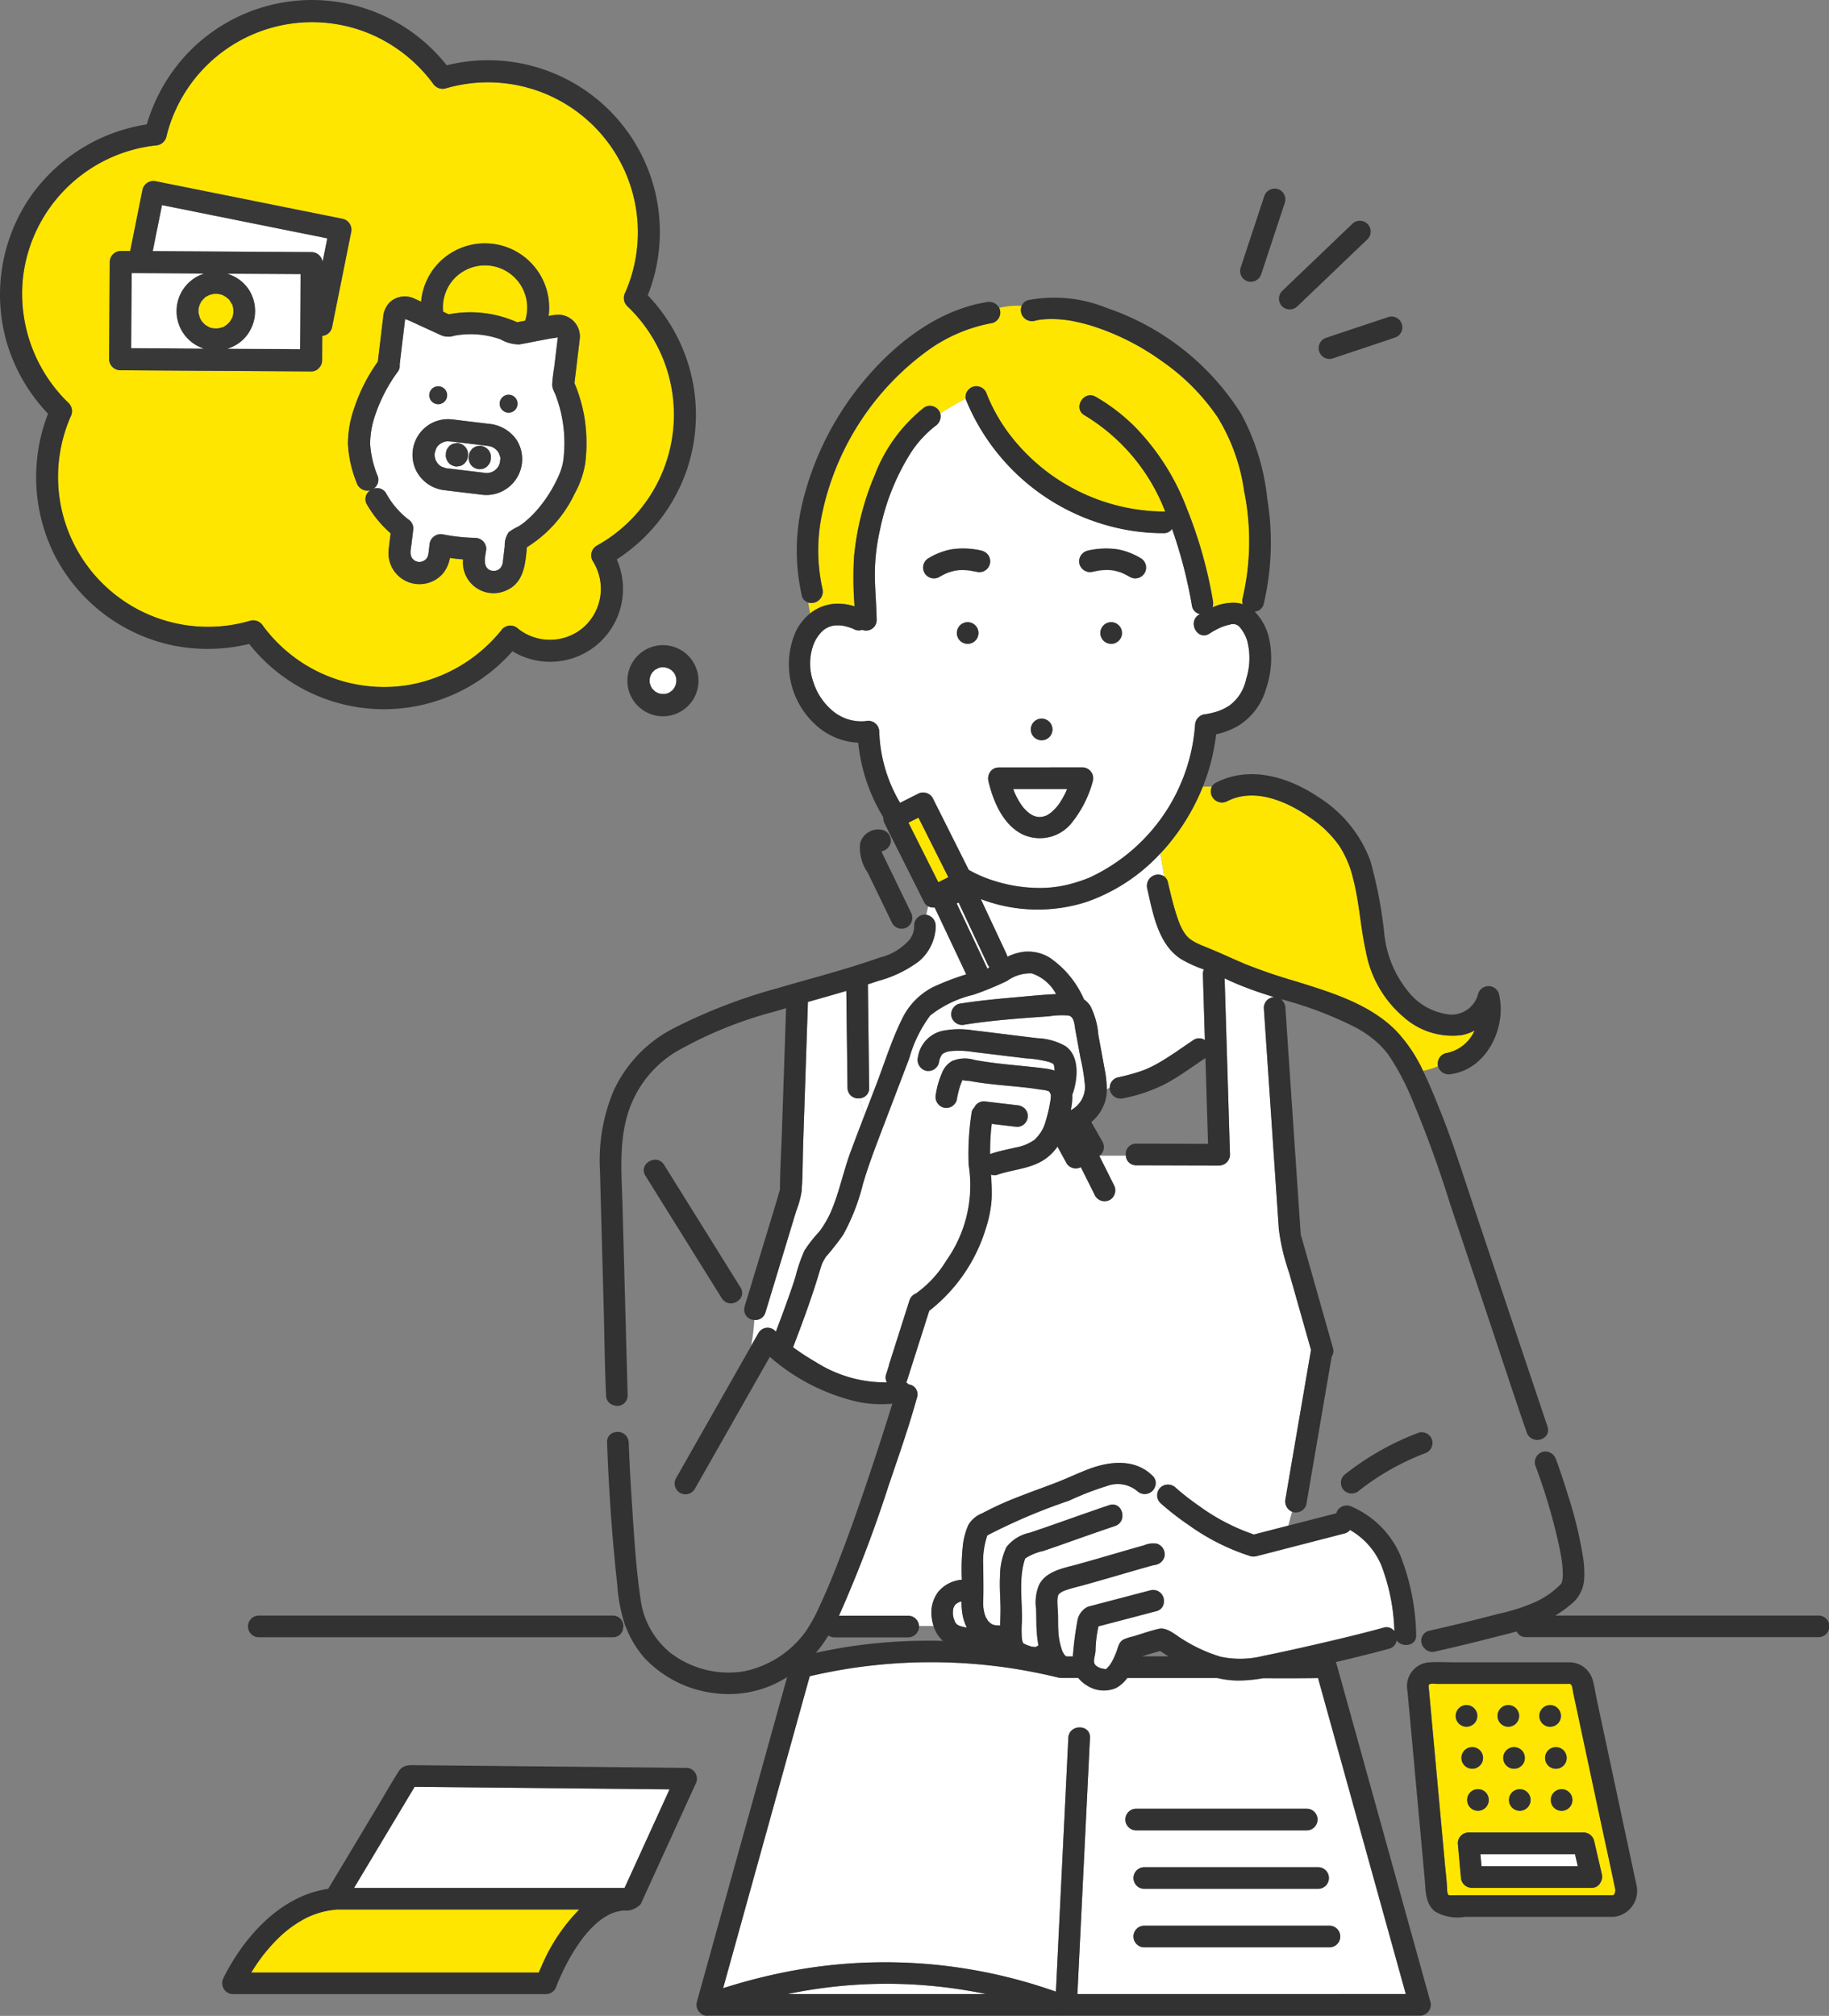 <svg xmlns="http://www.w3.org/2000/svg" width="138.533" height="152.655" viewBox="0 0 138.533 152.655">
  <rect x="0" y="0" width="138.533" height="152.655" fill="#808080" stroke="none"/>
  <g id="con1-deco03" transform="translate(-469.748 -2090.672)">
    <g id="グループ_74963" data-name="グループ 74963" transform="translate(469.748 2090.672)">
      <g id="グループ_74965" data-name="グループ 74965">
        <path id="パス_139072" data-name="パス 139072" d="M221.208,450.785a.88.88,0,0,1-.218-.023,40.344,40.344,0,0,0-18.811-.1l-.748,2.693-3.826,13.773-1.989,7.162a43.6,43.6,0,0,1,4.8-1.237,38.735,38.735,0,0,1,20.406,1.5l.092-1.87q.261-5.331.523-10.662.164-3.345.328-6.688c.052-1.051,1.689-1.054,1.638,0l-.12,2.449q-.261,5.331-.523,10.662l-.308,6.292h24.873l-.59-2.124-3.826-13.773-2.232-8.035c-1.388.02-2.777.018-4.166.01a10.7,10.7,0,0,1-1.931.179,7.126,7.126,0,0,1-1.54-.194h-6.813a2.57,2.57,0,0,1-.83.75,2.352,2.352,0,0,1-2.25-.2,2.387,2.387,0,0,1-.629-.552h-1.314Zm20.338,20.4H227.522a.819.819,0,0,1,0-1.638h14.024a.819.819,0,0,1,0,1.638m-.861-4.429H227.522a.819.819,0,0,1,0-1.638h13.163a.819.819,0,0,1,0,1.638m-13.778-6.067h12.917a.819.819,0,0,1,0,1.638H226.907a.819.819,0,0,1,0-1.638" transform="translate(-140.849 -323.723)" fill="#fff"/>
        <path id="パス_139073" data-name="パス 139073" d="M296.107,407.572a5.558,5.558,0,0,0-2.37-2.672.767.767,0,0,1-.428.268l-.817.21-5.81,1.5c-.022.006-.043.006-.064.01a.78.78,0,0,1-.437-.01,16.784,16.784,0,0,1-4.676-2.36,20.962,20.962,0,0,1-2.138-1.665.823.823,0,0,1-.041-1.107l-.327-.249a.827.827,0,0,1-1.381.451,2.318,2.318,0,0,0-2.284-.387,22.537,22.537,0,0,0-2.886,1.117,43.573,43.573,0,0,0-6.188,2.628,6.237,6.237,0,0,0-.308,2.323c0,.859.029,1.711,0,2.57a3.2,3.2,0,0,0,.083.961,1.765,1.765,0,0,0,.106.323c.03.064.2.323.15.267a1.861,1.861,0,0,0,.239.225.611.611,0,0,0,.274.12,1.485,1.485,0,0,0,.43.029c.015-.507.039-1.013.026-1.522-.02-.731-.071-1.462-.033-2.193a5.1,5.1,0,0,1,.491-2.222,3.008,3.008,0,0,1,1.762-1.082q1.044-.352,2.084-.718c1.309-.461,2.616-.927,3.931-1.369,1-.337,1.429,1.245.435,1.579-1.213.408-2.419.835-3.626,1.261q-.9.318-1.807.629a3.921,3.921,0,0,0-1.37.568c-.527,1.527-.189,3.259-.251,4.844a9.7,9.7,0,0,0-.007,1.086,1.559,1.559,0,0,0,.072.4.576.576,0,0,0,.068.129c-.065-.108.03-.009,0-.019a3.545,3.545,0,0,0,.625.238,1.383,1.383,0,0,0,.3.018c-.091.006-.032.008.019,0,.024-.022.044-.037.049-.031a.817.817,0,0,1,.134-.081A9.429,9.429,0,0,1,270,412.5c-.034-.56-.014-1.12-.05-1.68a3.522,3.522,0,0,1,.21-1.716c.508-1.1,1.878-1.315,2.926-1.605,1.19-.329,2.375-.679,3.561-1.022.491-.142.982-.284,1.475-.419a1.778,1.778,0,0,1,.976-.128.837.837,0,0,1,.572,1.007.868.868,0,0,1-.754.606l-.074.018c-.174.044-.348.093-.521.141-.518.145-1.036.295-1.553.445-1.055.305-2.109.615-3.168.908-.494.137-1,.249-1.48.424l-.063.022s0,0-.021.011c-.047.022-.094.045-.139.07s-.165.119-.183.125c-.026.031-.051.064-.063.077-.014.03-.025.058-.03.069-.015.066-.033.15-.039.158-.006.078-.011.156-.013.234,0,.258.014.517.033.774.036.492.005.986.035,1.479a5.062,5.062,0,0,0,.269,1.459.667.667,0,0,0,.1.225c.033.057.066.113.1.167.078.107-.062-.092.014.01.006.009.038.039.059.059s.048.034.057.039l.024.013.013,0h.466c0-.008,0-.016,0-.024a26.413,26.413,0,0,1,.342-2.64,1.445,1.445,0,0,1,.8-1.1c.061-.02.126-.033.188-.05l4.551-1.194a.82.82,0,0,1,1.011.917.732.732,0,0,1-.575.662l-4.377,1.148a9.229,9.229,0,0,0-.223,1.891c-.079.648-.341.99.356,1.267a2.38,2.38,0,0,0,.337.076c.02,0,.041.008.059.011l.051-.014c.025-.018.064-.045.069-.052l.018-.023-.011.011c-.079.078.034-.044.011-.011.042-.044.155-.174.157-.169a3.894,3.894,0,0,0,.347-.6c.014-.029.106-.239.105-.232.033-.083.066-.167.1-.252.118-.329.174-.7.507-.893a3.325,3.325,0,0,1,.728-.24c.65-.192,1.3-.428,1.962-.58.628-.144,1.286.487,1.793.785a11.7,11.7,0,0,0,2.877,1.324,7.125,7.125,0,0,0,3.239-.058c1.522-.305,3.038-.645,4.55-1q1.392-.323,2.779-.67c.6-.15,1.19-.3,1.782-.468a.74.74,0,0,1,.824.266,15.019,15.019,0,0,0-.993-5" transform="translate(-191.488 -289.042)" fill="#fff"/>
        <path id="パス_139074" data-name="パス 139074" d="M256.111,154.973l.022-.008.026-.014a.466.466,0,0,1-.048.022" transform="translate(-184.407 -111.569)" fill="#fbe46c"/>
        <path id="パス_139075" data-name="パス 139075" d="M280.331,445.3c0-.01,0-.012,0-.014l-.039.029c.019,0,.036-.008.038-.015" transform="translate(-201.819 -320.618)" fill="#fbe46c"/>
        <path id="パス_139076" data-name="パス 139076" d="M280.168,445.389l-.01,0-.038.035c.016-.015.032-.024.048-.037" transform="translate(-201.695 -320.693)" fill="#fbe46c"/>
        <path id="パス_139077" data-name="パス 139077" d="M262.23,154.267l-.022,0,.016,0h.006" transform="translate(-188.797 -111.073)" fill="#fbe46c"/>
        <path id="パス_139078" data-name="パス 139078" d="M262.287,154.279c.017,0,.035.007.052.011s.018,0-.052-.011" transform="translate(-188.854 -111.085)" fill="#fbe46c"/>
        <path id="パス_139079" data-name="パス 139079" d="M280.785,220.952l-.043,0c.05.009.064.006.043,0" transform="translate(-202.142 -159.09)" fill="#fbe46c"/>
        <path id="パス_139080" data-name="パス 139080" d="M236.337,269.674q-.2-1.093-.4-2.186c-.065-.354-.077-1.015-.517-1.1a5.978,5.978,0,0,0-1.484.058c-2.121.148-4.314.3-6.369.63a.839.839,0,0,1-1.007-.572.825.825,0,0,1,.572-1.007c1.405-.227,2.825-.363,4.243-.487,1.028-.09,2.064-.2,3.1-.246a3.252,3.252,0,0,0-1.845-1.568,2.978,2.978,0,0,0-1.867.57,23.258,23.258,0,0,1-2.551,1.048,8.426,8.426,0,0,0-3.271,1.568,9.829,9.829,0,0,0-1.587,3.247l-1.888,4.952c-.579,1.517-1.168,3.022-1.626,4.581a15.835,15.835,0,0,1-1.488,3.823,19.2,19.2,0,0,1-1.317,1.681,5.081,5.081,0,0,0-.271.479c-.057.135-.152.446-.213.651-.575,1.935-1.278,3.83-2,5.715q.26.19.527.372.583.4,1.195.748a9.813,9.813,0,0,0,5.385,1.54.759.759,0,0,1-.065-.586l.224-.7,1.56-4.9a.864.864,0,0,1,.53-.556c.026-.023.051-.046.079-.067a8.414,8.414,0,0,0,2.2-2.427,9.839,9.839,0,0,0,1.679-7.23,20.356,20.356,0,0,1,.23-3.988.638.638,0,0,1,.195-.35.86.86,0,0,1,.159-.233.819.819,0,0,1,.579-.24l2.493.293a.95.95,0,0,1,.579.24.819.819,0,0,1,0,1.158.817.817,0,0,1-.579.24l-1.911-.225a16.912,16.912,0,0,0-.123,2.3.944.944,0,0,1,.092-.041c.6-.206,1.228-.32,1.846-.469a3.406,3.406,0,0,0,1.419-.579,2.891,2.891,0,0,0,.849-1.389,11.537,11.537,0,0,0,.364-1.568,1.84,1.84,0,0,0,.034-.329c0-.047,0-.094,0-.141-.1-.212-.082-.221-.259-.3.095.042-.037,0-.131-.024-.035-.008-.09-.019-.116-.022-.353-.043-.7-.1-1.057-.148-1.533-.191-3.082-.255-4.6-.541a4,4,0,0,1-.532-.059l-.008.009c-.073.151-.17.415-.183.457a7.451,7.451,0,0,0-.246,1.035.826.826,0,0,1-1.008.572.844.844,0,0,1-.572-1.007,6.641,6.641,0,0,1,.481-1.646,1.752,1.752,0,0,1,.761-.872,2.522,2.522,0,0,1,1.678-.082c1.715.327,3.651.431,5.272.642a4.391,4.391,0,0,1,.8.165c0-.065,0-.13-.009-.194a1.038,1.038,0,0,0-.068-.29.28.28,0,0,0-.07-.05c-.091-.04-.164-.083-.258-.115a8.443,8.443,0,0,0-1.749-.274l-1.945-.236q-1.009-.123-2.017-.245a6.864,6.864,0,0,0-1.727-.073,1.421,1.421,0,0,0-.622.2.691.691,0,0,0-.168.24,1.084,1.084,0,0,0-.1.288,1.631,1.631,0,0,0-.038.179.825.825,0,0,1-1.007.572.847.847,0,0,1-.572-1.007,2.417,2.417,0,0,1,1.8-1.988,6.441,6.441,0,0,1,2.37-.053c.8.094,1.608.2,2.413.293l2.431.3a4.751,4.751,0,0,1,2.127.581c1.107.736.967,2.407.617,3.518a.914.914,0,0,1-.068.159,4.539,4.539,0,0,1-.076.98c-.012.073-.025.147-.039.22a1.993,1.993,0,0,0,1.082-1.8,13.887,13.887,0,0,0-.327-2.084" transform="translate(-154.482 -189.485)" fill="#fff"/>
        <path id="パス_139081" data-name="パス 139081" d="M280.6,220.943a.4.4,0,0,1,.041,0H280.6" transform="translate(-202.037 -159.085)" fill="#fbe46c"/>
        <path id="パス_139082" data-name="パス 139082" d="M274.124,213.406l.005.015c.019.051.038.1.057.153l.038.1c.017.037.065.144.081.178q.064.134.135.266a5.206,5.206,0,0,0,.291.48c.027.039.111.147.108.146.034.04.067.081.1.12a3.441,3.441,0,0,0,.275.275c.059.053.205.153.054.051.053.036.1.074.158.108s.106.064.16.094l.1.045.084.03c.055.017.111.03.167.045l.033.006a.283.283,0,0,1,.05,0c.029,0,.058.006.085.006.056,0,.122-.011.178-.007l.018,0c.1-.025.2-.063.3-.088l.062-.031q.086-.045.167-.1c.048-.03.094-.064.142-.1l.012-.007.032-.03a4.455,4.455,0,0,0,.342-.337l.109-.127.112-.152a6.082,6.082,0,0,0,.625-1.146l-4.081,0" transform="translate(-197.377 -153.656)" fill="#fff"/>
        <path id="パス_139083" data-name="パス 139083" d="M255.978,155.028l-.007,0a.42.42,0,0,0-.045.022l.02-.01.032-.014" transform="translate(-184.274 -111.625)" fill="#fbe46c"/>
        <path id="パス_139084" data-name="パス 139084" d="M260.259,292.153s-.043.021-.042.025c.009.02.027.01.046-.012l0-.01-.009,0" transform="translate(-187.364 -210.359)" fill="#fbe46c"/>
        <path id="パス_139085" data-name="パス 139085" d="M260.467,291.825c-.013-.007-.039.034-.069.095h0c.031-.038.063-.1.067-.1" transform="translate(-187.494 -210.122)" fill="#fbe46c"/>
        <path id="パス_139086" data-name="パス 139086" d="M258.768,154.26h0" transform="translate(-186.31 -111.072)" fill="#fbe46c"/>
        <path id="パス_139087" data-name="パス 139087" d="M258.884,154.216c.053-.007.13-.022.044-.007l-.044.007" transform="translate(-186.404 -111.03)" fill="#fbe46c"/>
        <path id="パス_139088" data-name="パス 139088" d="M238.3,229.538a.2.2,0,0,0,.013-.042c-.011,0-.013.021-.013.042" transform="translate(-171.586 -165.244)" fill="#fbe46c"/>
        <path id="パス_139089" data-name="パス 139089" d="M81.9,516.475H74.466c-.021,0-.041.008-.062.01a6.174,6.174,0,0,0-2.7.863,8.732,8.732,0,0,0-1.892,1.5c-.282.287-.549.587-.8.9-.151.186-.164.2-.268.342s-.194.265-.288.4c-.174.249-.342.5-.5.764H89.73q.089-.21.181-.417a13.717,13.717,0,0,1,2.886-4.362Z" transform="translate(-48.923 -371.877)" fill="#ffe600"/>
        <path id="パス_139090" data-name="パス 139090" d="M258.609,433.789a.279.279,0,0,1-.048.029c.013,0,.018-.008.027-.013a.192.192,0,0,1,.02-.016" transform="translate(-186.171 -312.341)" fill="#fbe46c"/>
        <path id="パス_139091" data-name="パス 139091" d="M351.925,333.856c0-.032-.007-.064-.012-.1-.008,0-.01.024.012.1" transform="translate(-253.384 -240.317)" fill="#fbe46c"/>
        <path id="パス_139092" data-name="パス 139092" d="M257.789,433.928c0,.073,0,.146,0,.218,0,.006,0,.018,0,.032.006.037.017.105.021.122.014.062.03.124.048.185a1.639,1.639,0,0,1,.069.194c.005.011.011.022.017.033.023.042.05.081.074.121.01.009.024.021.037.032s.041.023.074.067l.016.01c.041.025.084.045.126.067l.027.009a3.043,3.043,0,0,0,.375.1c.056.011.112.021.169.031a3.617,3.617,0,0,1-.343-1.092,6.194,6.194,0,0,1-.062-.889c-.067.017-.132.038-.2.058l-.082.043a.81.81,0,0,0-.071.049c.011,0-.005.015-.059.039-.021.02-.041.041-.062.062l-.024.027c-.029.049-.056.1-.087.149l-.009.026c-.018.054-.033.108-.045.164l0,.018c0,.048-.012.116-.012.126" transform="translate(-185.615 -311.892)" fill="#fff"/>
        <path id="パス_139093" data-name="パス 139093" d="M351.959,334.1a.275.275,0,0,1,0,.1.348.348,0,0,0,.014-.066c0-.006,0-.013-.006-.02s0-.008,0-.012" transform="translate(-253.418 -240.565)" fill="#fbe46c"/>
        <path id="パス_139094" data-name="パス 139094" d="M203.785,293.917a.8.8,0,0,1,1.317-.1c.24-.637.482-1.274.713-1.915.271-.751.543-1.5.778-2.266a11.871,11.871,0,0,1,.676-1.964,10.337,10.337,0,0,1,1.133-1.445,7.627,7.627,0,0,0,.984-1.766c.557-1.386.857-2.86,1.376-4.261.341-.92.691-1.837,1.043-2.753a10.331,10.331,0,0,1-.328-1.306.8.8,0,0,1-.945-.781q-.007-.525-.013-1.049-.039-3.149-.077-6.3c-.967.287-1.939.562-2.909.836q-.066,1.943-.131,3.886-.114,3.392-.228,6.783c-.041,1.231-.028,2.478-.125,3.706a7.363,7.363,0,0,1-.413,1.484l-.933,3.077-1.388,4.574a.778.778,0,0,1-.841.568,15.426,15.426,0,0,1-.237,1.946l.546-.961" transform="translate(-146.338 -192.981)" fill="#fff"/>
        <path id="パス_139095" data-name="パス 139095" d="M240.657,250.144l-2.336-4.952a.882.882,0,0,1-.49-.088l-.146.648a.851.851,0,0,1,.713.808,2.055,2.055,0,0,1-.028.461,3.593,3.593,0,0,1-1.244,2.255,9.091,9.091,0,0,1-3.079,1.484c-.261.088-.523.172-.785.257q0,.294.007.589l.089,7.259a.748.748,0,0,1-.693.781,10.323,10.323,0,0,0,.328,1.306q.462-1.2.923-2.4c.618-1.619,1.147-3.315,1.912-4.872a5.266,5.266,0,0,1,2.358-2.45,19.778,19.778,0,0,1,2.523-.969l-.053-.113" transform="translate(-167.526 -176.482)" fill="#fff"/>
        <path id="パス_139096" data-name="パス 139096" d="M275.676,247.749a15.071,15.071,0,0,0,1.73-.464q.173-.06.343-.126l.111-.045.08-.035c.206-.095.41-.193.61-.3,1.011-.55,1.943-1.244,2.9-1.88a.785.785,0,0,1,.838.017q-.075-2.484-.151-4.967a.793.793,0,0,1,.077-.377,9.1,9.1,0,0,1-1.766-.808c-1.723-1.13-2.11-3.5-2.536-5.357a.851.851,0,0,1,1.3-.878l-.3-1.759a13.816,13.816,0,0,1-5.555,3.664,12.1,12.1,0,0,1-8.054-.2l1.948,4.16a1.061,1.061,0,0,1,.07.21,4.141,4.141,0,0,1,1.1-.357,3.168,3.168,0,0,1,2.064.4,7.357,7.357,0,0,1,2.559,3.015.905.905,0,0,1,.069.164,1.89,1.89,0,0,1,.493.511,5.875,5.875,0,0,1,.6,2.175c.157.856.316,1.712.471,2.568a8.068,8.068,0,0,1,.17,1.585l.235-.152a.81.81,0,0,1,.594-.761" transform="translate(-191.028 -166.16)" fill="#fff"/>
        <path id="パス_139097" data-name="パス 139097" d="M260.757,304.029l.244-1.421q.844-4.927,1.689-9.854l-1.654-5.838a16.3,16.3,0,0,1-.784-3.313q-.192-2.835-.384-5.67-.375-5.54-.751-11.08a.822.822,0,0,1,.776-.814c-.552-.172-1.1-.351-1.641-.546-.66-.239-1.312-.5-1.947-.8l-.157-.073q.021.691.042,1.382l.363,11.969a.828.828,0,0,1-.819.819l-6.285-.017a.764.764,0,0,1-.783-.727h-2.01l-.011.01.053.105,1.05,2.1a.839.839,0,0,1-.294,1.12.824.824,0,0,1-1.12-.294l-.149-.3-.94-1.876a.828.828,0,0,1-1.09-.308l-.127-.234-.552-1.018a3.792,3.792,0,0,1-.888.91c-1.072.773-2.456.808-3.67,1.223a.71.71,0,0,1-.482-.014,15.436,15.436,0,0,1,.052,1.855,9.046,9.046,0,0,1-.408,2.117,12.54,12.54,0,0,1-4.319,6.348l-.12.378-1.56,4.9a.9.9,0,0,1-.062.146.788.788,0,0,1,.175.144.759.759,0,0,1,.645.991c-.011.037-.024.073-.034.111-.615,2.227-1.4,4.425-2.136,6.612a98.757,98.757,0,0,1-3.688,9.686c-.019.041-.039.08-.058.121h5.25a.828.828,0,0,1,.815.783H234.1a3.406,3.406,0,0,1-.133-.586,2.624,2.624,0,0,1,.476-1.99,2.592,2.592,0,0,1,1.8-.931,16.745,16.745,0,0,1,.088-2.7,5.443,5.443,0,0,1,.391-1.421,2.056,2.056,0,0,1,1.063-.91,23.917,23.917,0,0,1,2.713-1.236c.936-.37,1.885-.7,2.825-1.064.857-.328,1.684-.728,2.542-1.052,1.605-.606,3.5-.793,4.822.51a.737.737,0,0,1,.223.707l.327.249c.014-.017.025-.035.041-.051a.837.837,0,0,1,1.158,0c.168.152.343.3.518.441q.142.117.287.231l.092.072.14.107q.379.286.77.558a15.654,15.654,0,0,0,4.123,2.141l.609-.157,2-.516c.08-.357.183-.7.28-1.052a.851.851,0,0,1-.494-.977" transform="translate(-163.39 -190.531)" fill="#fff"/>
        <path id="パス_139098" data-name="パス 139098" d="M228.657,109.863a8.24,8.24,0,0,0-2,2.254,17.446,17.446,0,0,0-2.189,5.576,15.685,15.685,0,0,0-.377,2.675c-.069,1.4.1,2.793.118,4.19a.8.8,0,0,1-1.095.744.781.781,0,0,1-.647-.061c-.043-.023-.088-.041-.132-.063l-.013,0c-.072-.023-.142-.052-.214-.074a4.111,4.111,0,0,0-.541-.129h-.024c-.048,0-.1-.008-.144-.01-.113,0-.224,0-.337,0-.024,0-.054,0-.076.008-.045.008-.089.016-.132.027a2.6,2.6,0,0,0-.289.088s-.156.081-.18.095a1.73,1.73,0,0,0-.212.144,2.811,2.811,0,0,0-.79,1.2,4.15,4.15,0,0,0,.021,2.71,4.71,4.71,0,0,0,1.589,2.3,3.372,3.372,0,0,0,2.373.68.834.834,0,0,1,1.037.79,11.242,11.242,0,0,0,1.577,5.394l1.342-.674a.834.834,0,0,1,1.12.294l.377.751,2.362,4.707a9.211,9.211,0,0,0,1.421.659,11.555,11.555,0,0,0,3.964.713,9.048,9.048,0,0,0,2.183-.268q.508-.125,1-.3.19-.066.378-.139c.11-.043.212-.085.208-.083a13.848,13.848,0,0,0,7.99-11.552.845.845,0,0,1,.819-.819h.007l.032-.006c.166-.032.331-.065.495-.109a3.789,3.789,0,0,0,1.288-.569,3.31,3.31,0,0,0,1.223-1.957,5.238,5.238,0,0,0,.1-2.857,2.8,2.8,0,0,0-.623-1.14.671.671,0,0,0-.712-.144,3.559,3.559,0,0,0-1.015.373,5.3,5.3,0,0,0-.517.3c-.877.592-1.7-.828-.826-1.414.031-.02.064-.04.095-.06a.761.761,0,0,1-.593-.567,35.347,35.347,0,0,0-1.518-5.882.744.744,0,0,1-.639.323,15.69,15.69,0,0,1-4.242-.579,16.283,16.283,0,0,1-10.73-9.526.535.535,0,0,1-.022-.09c-.655.367-1.3.714-1.919,1.123a.869.869,0,0,1-.369.946M231.1,126.37a.819.819,0,0,1,0-1.638.819.819,0,0,1,0,1.638m10.87,0a.819.819,0,0,1,0-1.638.819.819,0,0,1,0,1.638m-1.826-7.043a6.107,6.107,0,0,1,2.35-.105,5.239,5.239,0,0,1,1.714.666.819.819,0,1,1-.827,1.414c-.117-.067-.236-.132-.357-.192-.059-.03-.119-.057-.179-.085l-.016-.007-.01,0a3.821,3.821,0,0,0-.717-.2l-.049-.008c-.065-.005-.13-.012-.2-.016-.142-.008-.285-.008-.427,0q-.121.005-.241.017l-.1.011c-.169.029-.338.058-.506.1a.837.837,0,0,1-1.007-.572.825.825,0,0,1,.572-1.007m-3.441,12.7a.819.819,0,0,1,0,1.638.819.819,0,0,1,0-1.638m-3.34,3.708c.019,0,.038-.005.057-.006s.027,0,.042,0h.8l5.528-.005a.827.827,0,0,1,.79,1.037,8.555,8.555,0,0,1-1.518,3.056,3.091,3.091,0,0,1-3.8.98c-1.485-.726-2.237-2.518-2.589-4.031a.865.865,0,0,1,.185-.764.734.734,0,0,1,.505-.263M232.2,119.327a.819.819,0,1,1-.435,1.579c-.153-.034-.32-.049-.474-.087a.338.338,0,0,1-.058-.011l-.107-.011c-.08-.007-.16-.012-.24-.015-.142-.005-.284,0-.425,0-.061,0-.127.017-.188.017l-.032.005a4.046,4.046,0,0,0-.709.2c-.116.063-.109.051-.074.031q-.08.037-.158.076c-.114.058-.226.119-.337.183a.819.819,0,1,1-.826-1.414,5.239,5.239,0,0,1,1.714-.666,6.107,6.107,0,0,1,2.35.105" transform="translate(-157.806 -77.616)" fill="#fff"/>
        <path id="パス_139099" data-name="パス 139099" d="M222.153,105.459a27.145,27.145,0,0,1-.043-3.708,20.728,20.728,0,0,1,1.572-6.229,11.936,11.936,0,0,1,3.766-5.135.825.825,0,0,1,1.12.294.812.812,0,0,1,.075.174c.618-.409,1.264-.755,1.919-1.122a.82.82,0,0,1,1.6-.345A13.1,13.1,0,0,0,234,92.581a14.84,14.84,0,0,0,11.562,5.708.894.894,0,0,1,.126.012,14.611,14.611,0,0,0-6.1-7.294c-.921-.515-.094-1.93.827-1.414a14.336,14.336,0,0,1,2.958,2.263,17.906,17.906,0,0,1,3.935,6.165,33.861,33.861,0,0,1,1.99,7.029,1.014,1.014,0,0,1-.032.492A3.871,3.871,0,0,1,251,105.2a2.189,2.189,0,0,1,.559.114.788.788,0,0,1-.011-.471,19.026,19.026,0,0,0,.111-8.106,14.481,14.481,0,0,0-2.028-5.619,16.325,16.325,0,0,0-4.2-4.216,18.753,18.753,0,0,0-5.192-2.637c-.433-.136-.873-.253-1.317-.347a8.548,8.548,0,0,0-1.08-.169,8.212,8.212,0,0,0-1.168-.026c-.1.005-.2.015-.3.023l-.071,0-.042.008c-.165.026-.328.059-.491.1a.843.843,0,0,1-.962-1.141,6.079,6.079,0,0,0-1.7.155.816.816,0,0,1-.517,1.151,11.969,11.969,0,0,0-4.985,2.15,20.5,20.5,0,0,0-7.949,12.488,13.384,13.384,0,0,0,.077,5.538.863.863,0,0,1-1.092.991c.041.271.092.542.148.814a3.355,3.355,0,0,1,2.086-.74,4.352,4.352,0,0,1,1.285.2" transform="translate(-157.424 -59.553)" fill="#ffe600"/>
        <path id="パス_139100" data-name="パス 139100" d="M336.713,231.588a5.533,5.533,0,0,1-4.338-1.34,8.488,8.488,0,0,1-2.89-4.98c-.417-1.855-.5-3.772-.99-5.614a7.762,7.762,0,0,0-1.05-2.437,8.5,8.5,0,0,0-2.18-2.1c-1.758-1.237-4.22-2.313-6.307-1.235a.849.849,0,0,1-1.147-1.115h-.694a16.361,16.361,0,0,1-2.813,4.615c-.126.146-.26.285-.392.426l.3,1.76a.741.741,0,0,1,.274.442c.158.687.322,1.373.52,2.05.083.282.171.564.272.84.035.1.072.191.109.285l.006.016.008.016c.023.051.046.1.07.151a4.3,4.3,0,0,0,.262.472c.025.038.155.2.11.153.026.031.052.062.079.092.055.059.115.114.173.17.022.021.045.039.068.059.112.073.221.148.339.213.145.081.3.149.447.219l.053.025.069.027.228.092c1.012.4,1.993.866,2.993,1.293a40.521,40.521,0,0,0,3.884,1.328c2.658.828,5.571,1.7,7.585,3.732a11.417,11.417,0,0,1,2.048,3.039,5.2,5.2,0,0,0,1.138-.345.82.82,0,0,1,.576-.979,2.934,2.934,0,0,0,2.192-1.719,3.434,3.434,0,0,1-1,.352" transform="translate(-226.026 -153.196)" fill="#ffe600"/>
        <path id="パス_139101" data-name="パス 139101" d="M400.515,471.4a.386.386,0,0,0,.076-.1c.031-.062.051-.248.067-.234,0-.011,0-.023-.007-.034-.352-1.744-.744-3.48-1.116-5.22l-1.621-7.581L397.438,456a2.643,2.643,0,0,0-.095-.466c-.077-.169-.233-.126-.405-.126h-9.861a1.729,1.729,0,0,0-.447,0,.475.475,0,0,0-.106.066.106.106,0,0,0-.025.053c.006.055.01.11.015.166l.528,5.768.688,7.513c.057.617.133,1.236.17,1.854,0,.05,0,.1.005.146a.831.831,0,0,0,.069.368c.045.076.078.073.1.073.149,0,.3,0,.447,0h11.964c-.052,0,.09-.06.034-.01m-3.946-6.383a.819.819,0,0,1,0-1.638.819.819,0,0,1,0,1.638m-.434-3.184a.819.819,0,0,1,0-1.638.819.819,0,0,1,0,1.638m-.434-4.821a.819.819,0,0,1,0,1.638.819.819,0,0,1,0-1.638m-2.3,8a.819.819,0,0,1,0-1.638.819.819,0,0,1,0,1.638m-.434-3.184a.819.819,0,0,1,0-1.638.819.819,0,0,1,0,1.638m-.434-4.821a.819.819,0,0,1,0,1.638.819.819,0,0,1,0-1.638m-2.3,8a.819.819,0,0,1,0-1.638.819.819,0,0,1,0,1.638m-.434-3.184a.819.819,0,0,1,0-1.638.819.819,0,0,1,0,1.638m-.434-4.821a.819.819,0,0,1,0,1.638.819.819,0,0,1,0-1.638m9.464,13.838h-9.067a.837.837,0,0,1-.819-.819q-.117-1.278-.233-2.556a.824.824,0,0,1,.819-.819h8.708a.829.829,0,0,1,.789.6l.592,2.557a.79.79,0,0,1-.074.575.741.741,0,0,1-.716.461" transform="translate(-278.291 -327.892)" fill="#ffe600"/>
        <path id="パス_139102" data-name="パス 139102" d="M407.684,501.488H400.52l.084.919H407.9l-.213-.919" transform="translate(-288.386 -361.086)" fill="#fff"/>
        <path id="パス_139103" data-name="パス 139103" d="M257.839,435.273a.062.062,0,0,1,0,.02c0-.011,0-.019,0-.02" transform="translate(-185.652 -313.409)" fill="#fbe46c"/>
        <path id="パス_139104" data-name="パス 139104" d="M258.732,433.728c.013-.008.026-.014.038-.024a.12.12,0,0,0-.038.024" transform="translate(-186.295 -312.28)" fill="#fbe46c"/>
        <path id="パス_139105" data-name="パス 139105" d="M258.741,439.235c-.015,0-.013.016.022.034a.428.428,0,0,1,.042.027.737.737,0,0,0-.064-.061" transform="translate(-186.295 -316.262)" fill="#fbe46c"/>
        <path id="パス_139106" data-name="パス 139106" d="M259.019,439.482a.223.223,0,0,0-.018-.023l-.01-.006a.229.229,0,0,1,.028.03" transform="translate(-186.481 -316.418)" fill="#fbe46c"/>
        <path id="パス_139107" data-name="パス 139107" d="M336.077,58.044a.838.838,0,0,0,1.007-.572l1.569-4.747.225-.681a.825.825,0,0,0-.572-1.007.838.838,0,0,0-1.007.572l-1.568,4.747-.225.681a.825.825,0,0,0,.572,1.007" transform="translate(-241.549 -36.73)" fill="#323232"/>
        <path id="パス_139108" data-name="パス 139108" d="M346.246,66.171a.831.831,0,0,0,1.158,0l4.658-4.456.666-.637a.819.819,0,0,0-1.158-1.158l-4.658,4.456-.666.637a.83.83,0,0,0,0,1.158" transform="translate(-249.137 -42.975)" fill="#323232"/>
        <path id="パス_139109" data-name="パス 139109" d="M357.3,87.208a.819.819,0,0,0,.435,1.579l4.139-1.381.586-.2a.819.819,0,0,0-.435-1.579l-4.139,1.381-.586.2" transform="translate(-256.832 -61.632)" fill="#323232"/>
        <path id="パス_139110" data-name="パス 139110" d="M349.362,226.038a.825.825,0,0,0-1.579,0,2.079,2.079,0,0,1-2.112,1.57,4.627,4.627,0,0,1-2.937-1.455,8.267,8.267,0,0,1-2.067-4.752,33.108,33.108,0,0,0-1.048-5.441,9.632,9.632,0,0,0-3.933-4.822c-2.257-1.521-5.2-2.413-7.755-1.093a.757.757,0,0,0-.32.3h0a.849.849,0,0,0,1.147,1.115c2.087-1.077,4.55,0,6.308,1.235a8.5,8.5,0,0,1,2.179,2.1,7.759,7.759,0,0,1,1.051,2.437c.487,1.841.573,3.758.99,5.614a8.488,8.488,0,0,0,2.89,4.979,5.531,5.531,0,0,0,4.338,1.34,3.413,3.413,0,0,0,1-.352,2.932,2.932,0,0,1-2.191,1.719.82.82,0,0,0-.576.979,6.174,6.174,0,0,0,.977-.534,6.174,6.174,0,0,1-.977.534c0,.009,0,.019,0,.028a.841.841,0,0,0,1.007.572c2.716-.377,4.23-3.607,3.6-6.078" transform="translate(-235.826 -150.778)" fill="#323232"/>
        <path id="パス_139111" data-name="パス 139111" d="M333.382,278.36,331,271.267l-3.23-9.632c-.821-2.449-1.589-4.91-2.56-7.306-.387-.955-.789-1.96-1.263-2.926a6.373,6.373,0,0,1-1.161.1,6.373,6.373,0,0,0,1.161-.1,11.417,11.417,0,0,0-2.048-3.039c-2.014-2.033-4.927-2.9-7.585-3.732a40.548,40.548,0,0,1-3.883-1.328c-1-.428-1.982-.889-2.994-1.293l-.228-.092-.068-.027-.053-.025c-.151-.07-.3-.139-.447-.219-.118-.065-.227-.14-.339-.213-.023-.019-.046-.038-.068-.059-.059-.056-.118-.11-.173-.17-.027-.03-.053-.061-.079-.092.045.05-.085-.115-.11-.153a4.307,4.307,0,0,1-.261-.472c-.024-.05-.047-.1-.07-.151l-.008-.016-.006-.016c-.038-.095-.074-.19-.109-.285-.1-.276-.189-.557-.272-.84-.2-.677-.362-1.363-.52-2.05a.741.741,0,0,0-.274-.442l.541,3.146-.541-3.146a.851.851,0,0,0-1.3.878c.427,1.855.814,4.228,2.536,5.357a9.068,9.068,0,0,0,1.766.808.791.791,0,0,0-.077.377l.15,4.967a.787.787,0,0,0-.838-.017c-.957.636-1.889,1.331-2.9,1.881-.2.108-.4.207-.609.3l-.08.035-.111.045q-.17.066-.343.126a15.054,15.054,0,0,1-1.73.464.81.81,0,0,0-.594.761,4.181,4.181,0,0,1,.951-.508,4.181,4.181,0,0,0-.951.508.781.781,0,0,0,.022.246.834.834,0,0,0,1.007.572,12.2,12.2,0,0,0,3.205-1.1c1.035-.553,1.985-1.264,2.96-1.913.019-.012.035-.028.052-.042q.086,2.823.171,5.647l.026.858-5.441-.015a.781.781,0,0,0-.783.911h0a.764.764,0,0,0,.783.727l6.284.017a.828.828,0,0,0,.819-.819l-.363-11.969q-.021-.691-.042-1.382l.157.073c.635.3,1.287.565,1.947.8.541.2,1.089.373,1.641.546a.822.822,0,0,0-.776.814l.751,11.08q.192,2.835.384,5.67a16.323,16.323,0,0,0,.784,3.313l1.655,5.838q-.845,4.927-1.689,9.854l-.244,1.421a.851.851,0,0,0,.494.977,5.56,5.56,0,0,0,.247-1.514,5.56,5.56,0,0,1-.247,1.514.778.778,0,0,0,.078.03.825.825,0,0,0,1.007-.572q.864-5.041,1.728-10.083l.193-1.124a.745.745,0,0,0,.094-.65l-1.481-5.226-.831-2.932c-.032-.115-.062-.231-.1-.345a.348.348,0,0,1-.013.066.274.274,0,0,0,0-.1c-.022-.072-.02-.1-.012-.1-.005-.031-.01-.062-.012-.086q-.425-6.273-.85-12.547-.152-2.245-.3-4.49a.9.9,0,0,0-.335-.651,28.171,28.171,0,0,1,5.753,2.194,8.423,8.423,0,0,1,1.493,1.048,7.062,7.062,0,0,1,.658.675c.037.043.072.087.108.13l.01.012.006.008c.078.106.154.212.227.32a19.264,19.264,0,0,1,1.526,2.849,87.125,87.125,0,0,1,3.051,8.343l2.934,8.749c.931,2.778,1.836,5.567,2.795,8.336.017.047.032.1.048.143a.851.851,0,0,0,1.275.428l-.477-1.431.477,1.431a.7.7,0,0,0,.3-.864m-20.34-31.707.126-1.452Z" transform="translate(-216.166 -170.32)" fill="#323232"/>
        <path id="パス_139112" data-name="パス 139112" d="M351.943,333.869c0,.007,0,.014.006.02a.175.175,0,0,0-.021-.129c.005.032.009.064.012.1,0,0,0,.007,0,.012" transform="translate(-253.398 -240.318)" fill="#323232"/>
        <path id="パス_139113" data-name="パス 139113" d="M229.934,81.7c-3.612.583-6.759,3-9.085,5.714a22.726,22.726,0,0,0-4.893,9.612,15.469,15.469,0,0,0-.023,6.863.693.693,0,0,0,.487.555,9.782,9.782,0,0,1-.119-1.459,9.782,9.782,0,0,0,.119,1.459.863.863,0,0,0,1.092-.991,13.385,13.385,0,0,1-.078-5.538,20.5,20.5,0,0,1,7.95-12.488,11.971,11.971,0,0,1,4.985-2.149.825.825,0,0,0,.572-1.007.848.848,0,0,0-.055-.143,3.292,3.292,0,0,0-1.155.548,3.292,3.292,0,0,1,1.155-.548.859.859,0,0,0-.952-.429" transform="translate(-155.209 -58.819)" fill="#323232"/>
        <path id="パス_139114" data-name="パス 139114" d="M187,247.391l-.183.812.183-.812a.8.8,0,0,0-.106-.011.825.825,0,0,0-.819.819c0,.031,0,.063,0,.095s0,.074,0,.111v.025c-.029.126-.051.253-.092.377-.009.027-.043.105-.054.135a2.985,2.985,0,0,1-.16.288,4.394,4.394,0,0,1-2.314,1.407c-2.544.9-5.168,1.566-7.757,2.323a41.148,41.148,0,0,0-7.9,3.059,10.052,10.052,0,0,0-4.49,4.711,13.612,13.612,0,0,0-1.028,6.047c.02.614.033,1.228.05,1.842l.234,8.643c.058,2.136.071,4.279.174,6.414,0,.036,0,.071,0,.107a.772.772,0,0,0,.581.751l-.175-2.8.175,2.8a.781.781,0,0,0,1.057-.751q-.073-2.692-.146-5.385l-.243-8.975c-.063-2.321-.291-4.711.4-6.96a8.376,8.376,0,0,1,3.561-4.643,30.774,30.774,0,0,1,7.57-3.1c.285-.085.571-.169.857-.252q-.157,4.692-.316,9.383c-.049,1.459-.144,2.925-.148,4.386-.089.22-.141.464-.209.691l-.847,2.791-1.623,5.351a.847.847,0,0,0-.017.094,2.9,2.9,0,0,1,.452.816,2.9,2.9,0,0,0-.452-.816.773.773,0,0,0,.756.91c.014-.255.024-.506.024-.749,0,.243-.01.494-.024.749a.778.778,0,0,0,.841-.568l1.388-4.574.933-3.077a7.363,7.363,0,0,0,.413-1.484c.1-1.228.083-2.475.125-3.706q.114-3.392.228-6.783.066-1.943.131-3.886c.971-.275,1.942-.549,2.909-.836q.039,3.149.077,6.3.007.524.013,1.048a.8.8,0,0,0,.945.781,7.57,7.57,0,0,1-.116-1.323,7.57,7.57,0,0,0,.116,1.323.747.747,0,0,0,.693-.781q-.045-3.63-.089-7.259,0-.295-.007-.589c.262-.084.524-.169.785-.257a9.087,9.087,0,0,0,3.079-1.484,3.594,3.594,0,0,0,1.244-2.255,2.07,2.07,0,0,0,.028-.461.852.852,0,0,0-.713-.808" transform="translate(-116.836 -178.121)" fill="#323232"/>
        <path id="パス_139115" data-name="パス 139115" d="M180.259,323.1a10.772,10.772,0,0,0,1.051,1.25.731.731,0,0,0,.164-1l-5.785-9.283c-.556-.893-1.974-.071-1.414.827l5.785,9.282a.819.819,0,0,0,1.251.171,10.772,10.772,0,0,1-1.051-1.25" transform="translate(-125.39 -225.862)" fill="#323232"/>
        <path id="パス_139116" data-name="パス 139116" d="M93.118,437.948h2.356a.792.792,0,0,0-.779-.968H67.838a.82.82,0,0,0,0,1.638H94.695a.758.758,0,0,0,.779-.671Z" transform="translate(-48.276 -314.638)" fill="#323232"/>
        <path id="パス_139117" data-name="パス 139117" d="M414.613,405.016H394.67a9.161,9.161,0,0,0,1.177-.841,2.663,2.663,0,0,0,1.006-1.836,7.624,7.624,0,0,0-.11-1.911,30.343,30.343,0,0,0-1.082-4.438c-.288-.941-.594-1.879-.933-2.8a.9.9,0,0,0-.6-.573l1.307,3.921-1.307-3.921a.775.775,0,0,0-.407,0,.826.826,0,0,0-.572,1.008,43.23,43.23,0,0,1,1.856,6.337c.063.313.119.627.163.943,0,.04.015.12.016.129.008.074.016.148.023.222.015.161.026.323.03.485,0,.105,0,.21,0,.315,0,.077-.064.428-.006.173-.022.095-.041.188-.065.283h0a1.237,1.237,0,0,1-.069.11l-.02.024a6.418,6.418,0,0,1-1.987,1.371,14.565,14.565,0,0,1-2.736.868c-1.738.457-3.485.888-5.239,1.278a.781.781,0,0,0-.366,1.314,1.4,1.4,0,0,0,.713-.7,1.4,1.4,0,0,1-.713.7.784.784,0,0,0,.8.265c1.554-.346,3.1-.725,4.643-1.123.515-.133,1.038-.256,1.556-.4a.739.739,0,0,0,.7.43h22.164a.819.819,0,0,0,0-1.638" transform="translate(-276.87 -282.674)" fill="#323232"/>
        <path id="パス_139118" data-name="パス 139118" d="M260.388,292.165h0l-.005.01.008-.009" transform="translate(-187.481 -210.367)" fill="#323232"/>
        <path id="パス_139119" data-name="パス 139119" d="M245.763,221.551l2.264,4.511.759-.381-2.264-4.511-.759.381" transform="translate(-176.957 -159.249)" fill="#ffe600"/>
        <path id="パス_139120" data-name="パス 139120" d="M261.171,248.831l-.318-.679-1.886-4.027-.145.073,2.336,4.952.142-.144a.614.614,0,0,1-.129-.174" transform="translate(-186.359 -175.777)" fill="#fff"/>
        <path id="パス_139121" data-name="パス 139121" d="M234.858,225.365a.835.835,0,0,0-.572-1.007,1.407,1.407,0,0,0-1.734,1.034,3.273,3.273,0,0,0,.574,2.173l1.867,3.857a.827.827,0,0,0,1.12.294.836.836,0,0,0,.294-1.12l-1.413-2.918c-.236-.486-.474-.971-.707-1.459-.019-.04-.072-.15-.112-.253a.865.865,0,0,0,.683-.6m-.717.385a.221.221,0,0,1-.013.042c0-.021,0-.038.013-.042" transform="translate(-167.41 -161.498)" fill="#323232"/>
        <path id="パス_139122" data-name="パス 139122" d="M397.951,466.077l-.535-2.5-1.709-7.993-.7-3.266c-.1-.487-.17-1.008-.315-1.484a1.845,1.845,0,0,0-1.79-1.275c-.3,0-.6,0-.893,0h-7.754c-.645,0-1.308-.045-1.951.007a1.8,1.8,0,0,0-1.66,1.746c0,.2.037.405.055.6q.13,1.423.261,2.846.377,4.118.754,8.236.135,1.474.27,2.947c.08.872.028,1.852.757,2.471a3.349,3.349,0,0,0,2.295.422h11.229a.9.9,0,0,0,.2-.022,1.972,1.972,0,0,0,1.573-2.335c-.024-.135-.057-.268-.086-.4M384.3,467.2c-.149,0-.3,0-.447,0-.018,0-.052,0-.1-.073a.829.829,0,0,1-.069-.368c0-.05,0-.1-.005-.146-.037-.618-.113-1.237-.17-1.854l-.688-7.513q-.264-2.884-.528-5.768c-.005-.055-.01-.111-.015-.166a.106.106,0,0,1,.025-.053.488.488,0,0,1,.106-.066,1.743,1.743,0,0,1,.447,0h9.861c.173,0,.329-.043.405.126a2.623,2.623,0,0,1,.094.466l.477,2.232,1.62,7.582c.372,1.739.764,3.476,1.116,5.219,0,.011,0,.023.007.034-.017-.014-.036.172-.067.234a.382.382,0,0,1-.076.1c.056-.05-.086.013-.034.01H384.3Z" transform="translate(-274.077 -323.68)" fill="#323232"/>
        <path id="パス_139123" data-name="パス 139123" d="M405.3,498.8l-.592-2.557a.83.83,0,0,0-.79-.6h-8.708a.824.824,0,0,0-.819.819l.233,2.556a.837.837,0,0,0,.819.819h9.066a.74.74,0,0,0,.716-.461.788.788,0,0,0,.074-.575m-8.718-.6h-.394l-.084-.919h7.164l.212.919Z" transform="translate(-283.975 -356.874)" fill="#323232"/>
        <path id="パス_139124" data-name="パス 139124" d="M228.06,537.361l-.124-.029a36.8,36.8,0,0,0-14.906.029h15.03Z" transform="translate(-153.388 -386.355)" fill="#fff"/>
        <path id="パス_139125" data-name="パス 139125" d="M226.59,209.51l-2.4-8.641L220.364,187.1l-.878-3.161a.929.929,0,0,0-.067-.172c.655-.154,1.31-.311,1.963-.474.7-.174,1.392-.35,2.083-.541a.741.741,0,0,0,.481-.377,1.141,1.141,0,0,1-.062-.369,1.141,1.141,0,0,0,.062.369.784.784,0,0,0,.084-.242c.422.569,1.533.426,1.478-.447a17.305,17.305,0,0,0-1.233-6.075,7.067,7.067,0,0,0-3.622-3.6.846.846,0,0,0-1.12.294.759.759,0,0,0-.074.192l-3.636.936a4.674,4.674,0,0,0-.128,1.038,4.674,4.674,0,0,1,.128-1.038l-2,.516-.608.157a15.651,15.651,0,0,1-4.123-2.141q-.39-.271-.769-.558l-.14-.107-.092-.072q-.144-.114-.287-.231c-.175-.143-.35-.288-.518-.441a.837.837,0,0,0-1.158,0c-.015.015-.027.034-.041.051l1.334,1.016-1.334-1.016a.823.823,0,0,0,.041,1.108,20.893,20.893,0,0,0,2.138,1.665,16.772,16.772,0,0,0,4.676,2.36.779.779,0,0,0,.436.01c.022,0,.042,0,.064-.01l5.81-1.5.817-.211a.766.766,0,0,0,.428-.268,5.558,5.558,0,0,1,2.37,2.672,15.013,15.013,0,0,1,.992,5,.74.74,0,0,0-.824-.266c-.592.163-1.187.317-1.783.468q-1.386.349-2.779.67c-1.512.351-3.028.69-4.55,1a7.121,7.121,0,0,1-3.239.059,11.7,11.7,0,0,1-2.877-1.325c-.507-.3-1.165-.928-1.793-.785-.661.151-1.313.387-1.962.58a3.332,3.332,0,0,0-.728.24c-.333.195-.389.564-.507.893-.03.085-.062.168-.1.252,0-.006-.091.2-.1.232a3.9,3.9,0,0,1-.347.6s-.116.125-.157.169l-.018.023c-.005.006-.044.033-.069.051l-.051.014c-.018,0-.039-.006-.059-.011a2.381,2.381,0,0,1-.337-.076c-.7-.277-.436-.619-.356-1.267a9.227,9.227,0,0,1,.223-1.891l4.377-1.148a.732.732,0,0,0,.575-.662.82.82,0,0,0-1.011-.917l-4.551,1.194c-.062.017-.127.029-.188.05a1.445,1.445,0,0,0-.8,1.1,26.434,26.434,0,0,0-.342,2.64c0,.008,0,.016,0,.025h-.466l-.013,0-.024-.013c-.009,0-.035-.023-.057-.039s-.052-.05-.059-.059c-.076-.1.064.1-.014-.01-.038-.053-.071-.11-.1-.167a.672.672,0,0,1-.1-.225,5.073,5.073,0,0,1-.268-1.459c-.03-.493,0-.987-.036-1.479-.019-.257-.038-.516-.033-.774,0-.078.007-.156.013-.233.006-.009.024-.093.038-.158.006-.011.017-.039.031-.069.012-.014.037-.046.063-.077.018-.007.14-.1.182-.125s.092-.048.139-.07c.021-.01.022-.011.022-.011l.063-.022c.482-.176.987-.287,1.48-.424,1.058-.294,2.113-.6,3.168-.908.517-.15,1.035-.3,1.553-.445.173-.048.347-.1.521-.141l.074-.018a.868.868,0,0,0,.754-.606.837.837,0,0,0-.572-1.007,1.777,1.777,0,0,0-.976.128c-.493.135-.984.277-1.475.419-1.187.343-2.371.692-3.561,1.021-1.048.29-2.418.5-2.926,1.605a3.523,3.523,0,0,0-.21,1.717c.035.56.015,1.12.05,1.68a9.475,9.475,0,0,0,.134,1.131.851.851,0,0,0-.134.081s0,0,0,.014-.019.012-.038.015-.033.022-.048.037l.038-.035c-.05.008-.11.006-.019,0a1.388,1.388,0,0,1-.3-.018,3.593,3.593,0,0,1-.624-.238c.028.01-.067-.089,0,.019a.554.554,0,0,1-.068-.129,1.559,1.559,0,0,1-.072-.4,9.69,9.69,0,0,1,.007-1.086c.061-1.584-.277-3.316.251-4.843a3.912,3.912,0,0,1,1.369-.568q.905-.309,1.807-.629c1.207-.426,2.413-.853,3.625-1.261.994-.334.568-1.916-.435-1.579-1.315.442-2.622.908-3.931,1.369q-1.039.366-2.084.718a3.007,3.007,0,0,0-1.762,1.082,5.091,5.091,0,0,0-.491,2.222c-.039.731.013,1.463.033,2.194.013.509-.011,1.015-.026,1.522a1.484,1.484,0,0,1-.43-.029.616.616,0,0,1-.274-.12,1.856,1.856,0,0,1-.239-.225c.045.056-.12-.2-.15-.267a1.767,1.767,0,0,1-.106-.323,3.188,3.188,0,0,1-.083-.961c.032-.858.006-1.711,0-2.57a6.237,6.237,0,0,1,.308-2.323,43.571,43.571,0,0,1,6.188-2.628,22.534,22.534,0,0,1,2.886-1.117,2.317,2.317,0,0,1,2.284.387.827.827,0,0,0,1.381-.451l-.991-.755.991.755a.737.737,0,0,0-.223-.707c-1.319-1.3-3.216-1.117-4.822-.51-.858.324-1.685.725-2.542,1.053-.94.359-1.889.694-2.824,1.064a23.943,23.943,0,0,0-2.714,1.235,2.057,2.057,0,0,0-1.063.91,5.441,5.441,0,0,0-.391,1.421,16.745,16.745,0,0,0-.088,2.7,2.592,2.592,0,0,0-1.8.931,2.624,2.624,0,0,0-.476,1.99,3.393,3.393,0,0,0,.133.586h0a2.476,2.476,0,0,0,.708,1.122,40.659,40.659,0,0,0-6.619.363c-1.008.14-2.009.322-3,.538a10.19,10.19,0,0,0,.945-1.307.8.8,0,0,0,.448.139h5.6a.832.832,0,0,0,.819-.819c0-.012,0-.024,0-.036h0a.828.828,0,0,0-.815-.783h-5.251c.019-.041.039-.08.058-.121a98.779,98.779,0,0,0,3.688-9.685c.741-2.187,1.521-4.385,2.136-6.612.01-.037.023-.074.034-.111a.759.759,0,0,0-.645-.991.781.781,0,0,0-.174-.144.886.886,0,0,0,.062-.146l1.56-4.9.12-.378a12.541,12.541,0,0,0,4.32-6.347,9.046,9.046,0,0,0,.408-2.117,15.431,15.431,0,0,0-.052-1.855.712.712,0,0,0,.482.014c1.215-.415,2.6-.45,3.67-1.223a3.787,3.787,0,0,0,.888-.91l.552,1.018.127.234a.827.827,0,0,0,1.09.308l.94,1.876.149.3a.825.825,0,0,0,1.12.294.839.839,0,0,0,.294-1.12l-1.05-2.1-.053-.1.011-.01h0a.83.83,0,0,0,.225-1.068l-.848-1.49a3.283,3.283,0,0,0,1.047-1.558,3.351,3.351,0,0,0,.13-.893,1.607,1.607,0,0,1-1.434.323,1.607,1.607,0,0,0,1.434-.323,8.065,8.065,0,0,0-.17-1.585c-.155-.857-.314-1.713-.471-2.569a5.871,5.871,0,0,0-.6-2.175,1.885,1.885,0,0,0-.493-.511.926.926,0,0,0-.069-.164,7.358,7.358,0,0,0-2.559-3.015,3.168,3.168,0,0,0-2.064-.4,4.131,4.131,0,0,0-1.1.357,1.057,1.057,0,0,0-.07-.21l-1.948-4.16a12.1,12.1,0,0,0,8.054.2,13.814,13.814,0,0,0,5.555-3.664l-.166-.967.166.967c.132-.141.265-.28.391-.426a16.363,16.363,0,0,0,2.813-4.615h0a15.37,15.37,0,0,0,1.007-3.972,5.883,5.883,0,0,0,1.674-.645,4.839,4.839,0,0,0,2.108-2.8,7.117,7.117,0,0,0,.235-3.8,4.179,4.179,0,0,0-1.1-2.053.738.738,0,0,0,.689-.578,20.313,20.313,0,0,0,.267-7.978,17.3,17.3,0,0,0-1.967-6.4A19.373,19.373,0,0,0,202.1,81.235a10.564,10.564,0,0,0-5.947-.611.72.72,0,0,0-.526.439c.487.012.961.048,1.4.048-.438,0-.913-.036-1.4-.048a.843.843,0,0,0,.962,1.141q.243-.06.491-.1l.042-.008.071,0c.1-.008.2-.017.3-.023a8.209,8.209,0,0,1,1.167.026,8.5,8.5,0,0,1,1.08.169c.445.094.884.211,1.317.347a18.763,18.763,0,0,1,5.191,2.637,16.321,16.321,0,0,1,4.2,4.216,14.469,14.469,0,0,1,2.028,5.619,19.021,19.021,0,0,1-.111,8.106.789.789,0,0,0,.012.471,2.188,2.188,0,0,0-.559-.114,3.871,3.871,0,0,0-1.739.348,1.01,1.01,0,0,0,.032-.492,33.858,33.858,0,0,0-1.99-7.03,17.908,17.908,0,0,0-3.935-6.165,14.335,14.335,0,0,0-2.958-2.263c-.921-.515-1.748.9-.827,1.414a14.61,14.61,0,0,1,6.1,7.294.89.89,0,0,0-.125-.012,14.842,14.842,0,0,1-11.562-5.708,13.107,13.107,0,0,1-1.832-3.194.821.821,0,0,0-1.6.345c.242-.136.486-.274.729-.42-.244.146-.487.284-.729.42a.567.567,0,0,0,.022.09,16.284,16.284,0,0,0,10.73,9.526,15.692,15.692,0,0,0,4.243.579.744.744,0,0,0,.639-.323,35.347,35.347,0,0,1,1.518,5.882.761.761,0,0,0,.593.567c-.031.02-.065.04-.095.06-.869.587-.05,2.006.826,1.414a5.267,5.267,0,0,1,.517-.3,3.552,3.552,0,0,1,1.015-.373.671.671,0,0,1,.712.144,2.792,2.792,0,0,1,.623,1.14,5.24,5.24,0,0,1-.1,2.857,3.311,3.311,0,0,1-1.223,1.957,3.788,3.788,0,0,1-1.288.569c-.163.044-.328.077-.495.109l-.032.006h-.007a.845.845,0,0,0-.819.819,13.849,13.849,0,0,1-7.99,11.552s-.1.04-.208.083-.251.095-.377.139q-.494.172-1,.3a9.049,9.049,0,0,1-2.183.268,11.554,11.554,0,0,1-3.964-.713,9.212,9.212,0,0,1-1.421-.659l-2.362-4.707-.377-.751a.834.834,0,0,0-1.12-.294l-1.342.674a11.245,11.245,0,0,1-1.577-5.394.834.834,0,0,0-1.037-.79,3.371,3.371,0,0,1-2.373-.68,4.712,4.712,0,0,1-1.589-2.3,4.15,4.15,0,0,1-.021-2.71,2.806,2.806,0,0,1,.79-1.2,1.708,1.708,0,0,1,.212-.144c.024-.014.183-.092.18-.095a2.6,2.6,0,0,1,.289-.088c.043-.011.088-.019.132-.027.022,0,.053-.006.076-.008.113,0,.224-.009.337,0,.048,0,.1.007.144.01H182a4.105,4.105,0,0,1,.541.129c.072.023.143.051.214.074l.013,0c.043.022.089.04.132.063a.781.781,0,0,0,.647.061.8.8,0,0,0,1.095-.744c-.022-1.4-.187-2.792-.118-4.19a15.714,15.714,0,0,1,.377-2.675,17.453,17.453,0,0,1,2.189-5.576,8.244,8.244,0,0,1,2-2.254.87.87,0,0,0,.369-.946,8.2,8.2,0,0,0-1.938,1.733,8.2,8.2,0,0,1,1.938-1.733.815.815,0,0,0-.075-.175.826.826,0,0,0-1.12-.294,11.938,11.938,0,0,0-3.766,5.135,20.738,20.738,0,0,0-1.572,6.23,27.182,27.182,0,0,0,.044,3.708,4.344,4.344,0,0,0-1.285-.2,3.355,3.355,0,0,0-2.086.74c.114.553.25,1.106.389,1.659-.138-.553-.275-1.106-.389-1.659a3.946,3.946,0,0,0-1.081,1.361,6.185,6.185,0,0,0,1.538,7.1,5.07,5.07,0,0,0,3.191,1.32,13.378,13.378,0,0,0,1.9,5.652.962.962,0,0,0,.1.474l2.62,5.221.377.751a.672.672,0,0,0,.305.3l.24-1.066-.24,1.066a.885.885,0,0,0,.49.088l2.336,4.952.053.113a19.782,19.782,0,0,0-2.523.969,5.268,5.268,0,0,0-2.358,2.45c-.765,1.557-1.295,3.253-1.912,4.872q-.459,1.2-.923,2.4c.068.218.139.433.21.647-.071-.214-.143-.429-.21-.647-.352.916-.7,1.833-1.043,2.753-.519,1.4-.819,2.875-1.376,4.261a7.648,7.648,0,0,1-.984,1.766,10.273,10.273,0,0,0-1.133,1.445,11.863,11.863,0,0,0-.676,1.964c-.235.763-.507,1.515-.778,2.266-.231.641-.473,1.277-.713,1.915a.8.8,0,0,0-1.318.1l-.546.961a13.694,13.694,0,0,1-.722,2.547,13.694,13.694,0,0,0,.722-2.547l-4.926,8.67-.773,1.36a.819.819,0,0,0,1.414.826l5.472-9.63.22-.387a15.354,15.354,0,0,0,6.6,3.392,8.817,8.817,0,0,0,2.681.151q-.658,2.122-1.356,4.231c-1.052,3.18-2.143,6.357-3.428,9.452-.108.261-.243.576-.394.916q-.208.47-.429.934a11.329,11.329,0,0,1-.99,1.763,7.626,7.626,0,0,1-4.679,2.978,7.258,7.258,0,0,1-5.544-1.412,6.291,6.291,0,0,1-2.26-4.119c-.342-2.293-.485-4.758-.641-7.118-.1-1.486-.181-2.973-.24-4.461q0-.115-.009-.23a.825.825,0,0,0-1.008-.776l.364,5.823-.364-5.823a.723.723,0,0,0-.63.776c.127,3.593.379,7.191.769,10.765a12.493,12.493,0,0,0,.592,3.076c.032.087.072.169.107.254h0a7.847,7.847,0,0,0,1.339,2.2,8.7,8.7,0,0,0,5.482,2.712,8.262,8.262,0,0,0,5.347-1.232l-2.135,7.687L171.9,206.349l-.877,3.158v0h0a.728.728,0,0,0-.024.148.807.807,0,0,0,.2.6.845.845,0,0,0,.089.093h0a.735.735,0,0,0,.627.193h26.595a.659.659,0,0,0,.2,0H225.8a.827.827,0,0,0,.79-1.037m-37.276-84.793-2.264-4.511.759-.381,2.264,4.511-.759.381m1.392,1.607.145-.073,1.886,4.027.318.679a.614.614,0,0,0,.128.174l-.142.144-2.336-4.952M185.576,161.3l-.224.7a.758.758,0,0,0,.065.586,9.814,9.814,0,0,1-5.386-1.54q-.611-.351-1.194-.748-.267-.181-.527-.372c.722-1.885,1.425-3.78,2-5.715.061-.206.156-.516.213-.651a5.051,5.051,0,0,1,.271-.479,19.1,19.1,0,0,0,1.317-1.68,15.835,15.835,0,0,0,1.488-3.823c.457-1.559,1.047-3.064,1.625-4.581l1.888-4.952A9.834,9.834,0,0,1,188.7,134.8a8.422,8.422,0,0,1,3.27-1.568,23.187,23.187,0,0,0,2.551-1.048,2.978,2.978,0,0,1,1.867-.57,3.252,3.252,0,0,1,1.845,1.568c-1.034.05-2.07.156-3.1.246-1.417.125-2.838.261-4.243.487a.825.825,0,0,0-.572,1.007.839.839,0,0,0,1.007.572c2.055-.331,4.247-.482,6.369-.63a5.977,5.977,0,0,1,1.484-.058c.439.088.451.749.516,1.1q.2,1.093.4,2.186a13.882,13.882,0,0,1,.327,2.084,1.994,1.994,0,0,1-1.082,1.8q.02-.11.039-.22a4.54,4.54,0,0,0,.076-.98.876.876,0,0,0,.068-.159c.35-1.111.49-2.782-.617-3.518a4.753,4.753,0,0,0-2.127-.582l-2.431-.3c-.8-.1-1.608-.2-2.413-.293a6.446,6.446,0,0,0-2.37.053,2.418,2.418,0,0,0-1.8,1.989.847.847,0,0,0,.572,1.007.825.825,0,0,0,1.008-.572,1.635,1.635,0,0,1,.037-.18,1.1,1.1,0,0,1,.1-.288.688.688,0,0,1,.168-.24,1.417,1.417,0,0,1,.622-.2,6.867,6.867,0,0,1,1.727.073q1.008.121,2.017.245l1.945.236a8.419,8.419,0,0,1,1.748.274c.094.033.167.075.258.115a.28.28,0,0,1,.07.05,1.035,1.035,0,0,1,.068.29c.008.064.007.129.01.194a4.428,4.428,0,0,0-.8-.165c-1.621-.211-3.557-.315-5.272-.642a2.518,2.518,0,0,0-1.677.082,1.75,1.75,0,0,0-.761.872,6.63,6.63,0,0,0-.481,1.645.844.844,0,0,0,.572,1.008.826.826,0,0,0,1.007-.572,7.488,7.488,0,0,1,.246-1.035c.013-.042.109-.307.183-.458-.019.022-.036.032-.046.012,0,0,.04-.026.042-.025l.009,0c.03-.06.056-.1.069-.095,0,0-.036.057-.067.1a4,4,0,0,0,.532.058c1.521.287,3.07.351,4.6.542.353.044.7.106,1.057.148.026,0,.081.015.116.023.094.027.226.066.131.023.178.08.155.088.259.3,0,.047,0,.094,0,.141a1.892,1.892,0,0,1-.034.329,11.538,11.538,0,0,1-.364,1.568,2.89,2.89,0,0,1-.849,1.389,3.407,3.407,0,0,1-1.419.579c-.618.149-1.243.263-1.846.469a.9.9,0,0,0-.092.041,16.924,16.924,0,0,1,.123-2.3l1.912.225a.816.816,0,0,0,.579-.24.819.819,0,0,0,0-1.158.951.951,0,0,0-.579-.24l-2.493-.293a.817.817,0,0,0-.579.24.848.848,0,0,0-.159.233.635.635,0,0,0-.195.35,20.333,20.333,0,0,0-.23,3.988,9.84,9.84,0,0,1-1.679,7.23,8.416,8.416,0,0,1-2.2,2.427c-.028.02-.053.044-.079.067a.865.865,0,0,0-.53.556l-1.56,4.9m20.544,21.629q.312.207.634.408H204.74l1.381-.408m-15.69-3.139a.075.075,0,0,0,0-.02.075.075,0,0,1,0,.02m0,.026,0-.018q.018-.083.045-.164l.009-.026c.031-.048.058-.1.087-.149l.024-.027c.021-.021.041-.042.062-.062-.01,0-.015.008-.028.013a.28.28,0,0,0,.048-.029.119.119,0,0,1,.038-.024.815.815,0,0,1,.071-.049l.082-.043c.066-.02.131-.041.2-.058a6.151,6.151,0,0,0,.062.889,3.614,3.614,0,0,0,.343,1.092c-.056-.01-.113-.019-.169-.031a3.041,3.041,0,0,1-.375-.1l-.027-.009c-.042-.022-.085-.042-.126-.067l-.016-.01a.252.252,0,0,1,.018.023.21.21,0,0,0-.028-.03.43.43,0,0,0-.042-.027c-.034-.018-.037-.035-.021-.034l-.037-.032c-.025-.04-.052-.079-.074-.122l-.017-.033a1.638,1.638,0,0,0-.069-.194c-.018-.061-.034-.123-.048-.185,0-.017-.014-.085-.021-.122,0-.013,0-.025,0-.032a2.182,2.182,0,0,1,0-.218c0-.01.008-.078.012-.126m-7.663,29.1h-4.881a36.8,36.8,0,0,1,14.906-.029l.124.029Zm33.659,0H199.849q.155-3.146.309-6.292.261-5.331.523-10.662l.12-2.449c.052-1.054-1.586-1.051-1.638,0q-.164,3.345-.328,6.689-.262,5.331-.523,10.662-.046.935-.092,1.87a38.734,38.734,0,0,0-20.406-1.5,43.616,43.616,0,0,0-4.8,1.237L175,201.3l3.826-13.773.748-2.693a40.34,40.34,0,0,1,18.811.1.879.879,0,0,0,.218.023v.006h1.314a2.382,2.382,0,0,0,.629.552,2.352,2.352,0,0,0,2.25.2,2.57,2.57,0,0,0,.83-.75h6.812a7.11,7.11,0,0,0,1.541.193,10.67,10.67,0,0,0,1.931-.178c1.389.008,2.778.009,4.166-.01l2.232,8.035,3.826,13.772.59,2.125Z" transform="translate(-118.243 -57.904)" fill="#323232"/>
        <path id="パス_139126" data-name="パス 139126" d="M118.338,483.479l-11.286-.111-6.678-.065-.451.752-4.135,6.9h20.49l.335-.733,3.072-6.727-1.347-.013" transform="translate(-68.97 -347.992)" fill="#fff"/>
        <path id="パス_139127" data-name="パス 139127" d="M95.3,477.647,90.81,477.6l-9.016-.088-6.869-.067c-.577-.006-1.069-.071-1.432.5-.525.833-1.013,1.69-1.52,2.535l-3.791,6.323c-3.324.491-5.889,3.115-7.507,5.945-.149.261-.3.526-.421.8a.83.83,0,0,0,.707,1.232H84.678a.844.844,0,0,0,.79-.6c.019-.053.04-.107.06-.16s.05-.125.075-.188l.038-.092v0c.22-.5.452-.987.712-1.464a13.365,13.365,0,0,1,1.127-1.761l.12-.149q.081-.1.165-.2c.13-.15.265-.3.405-.437a5.736,5.736,0,0,1,.725-.628,4.971,4.971,0,0,1,.485-.3q.124-.067.252-.125c.151-.069.059-.023.026-.011.05-.019.1-.038.15-.055a4.1,4.1,0,0,1,.541-.139l.041-.006c.048,0,.1-.01.143-.011.111,0,.22-.005.33,0a1.566,1.566,0,0,0,.992-.5l3.629-7.947.52-1.138a.83.83,0,0,0-.707-1.232M90.963,486l-.335.733H70.139l4.135-6.9.451-.752,6.677.065,11.286.111,1.347.013L90.963,486m-6.654,6.732q-.092.207-.181.417H62.344c.162-.26.33-.516.5-.764q.141-.2.288-.4c.1-.14.117-.156.268-.342q.381-.467.8-.9a8.71,8.71,0,0,1,1.892-1.5,6.172,6.172,0,0,1,2.7-.863c.021,0,.042-.007.063-.01H87.2a13.726,13.726,0,0,0-2.886,4.362" transform="translate(-43.321 -343.772)" fill="#323232"/>
        <path id="パス_139128" data-name="パス 139128" d="M309.277,520.858h-1.736a.819.819,0,0,0,0,1.638h14.024a.819.819,0,0,0,0-1.638H309.277Z" transform="translate(-220.87 -375.033)" fill="#323232"/>
        <path id="パス_139129" data-name="パス 139129" d="M307.543,505.039a.819.819,0,0,0,0,1.638h13.163a.819.819,0,0,0,0-1.638H307.543Z" transform="translate(-220.87 -363.643)" fill="#323232"/>
        <path id="パス_139130" data-name="パス 139130" d="M305.345,490.858h12.917a.819.819,0,0,0,0-1.638H305.345a.819.819,0,0,0,0,1.638" transform="translate(-219.288 -352.253)" fill="#323232"/>
        <path id="パス_139131" data-name="パス 139131" d="M397.809,485.572a.819.819,0,0,0,0-1.638.819.819,0,0,0,0,1.638" transform="translate(-285.865 -348.447)" fill="#323232"/>
        <path id="パス_139132" data-name="パス 139132" d="M409.121,485.572a.819.819,0,0,0,0-1.638.819.819,0,0,0,0,1.638" transform="translate(-294.01 -348.447)" fill="#323232"/>
        <path id="パス_139133" data-name="パス 139133" d="M420.434,485.572a.819.819,0,0,0,0-1.638.819.819,0,0,0,0,1.638" transform="translate(-302.155 -348.447)" fill="#323232"/>
        <path id="パス_139134" data-name="パス 139134" d="M396.259,474.2a.819.819,0,0,0,0-1.638.819.819,0,0,0,0,1.638" transform="translate(-284.748 -340.259)" fill="#323232"/>
        <path id="パス_139135" data-name="パス 139135" d="M407.571,474.2a.819.819,0,0,0,0-1.638.819.819,0,0,0,0,1.638" transform="translate(-292.894 -340.259)" fill="#323232"/>
        <path id="パス_139136" data-name="パス 139136" d="M418.884,474.2a.819.819,0,0,0,0-1.638.819.819,0,0,0,0,1.638" transform="translate(-301.039 -340.259)" fill="#323232"/>
        <path id="パス_139137" data-name="パス 139137" d="M394.708,462.831a.819.819,0,0,0,0-1.638.819.819,0,0,0,0,1.638" transform="translate(-283.632 -332.072)" fill="#323232"/>
        <path id="パス_139138" data-name="パス 139138" d="M406.02,462.831a.819.819,0,0,0,0-1.638.819.819,0,0,0,0,1.638" transform="translate(-291.777 -332.072)" fill="#323232"/>
        <path id="パス_139139" data-name="パス 139139" d="M417.332,462.831a.819.819,0,0,0,0-1.638.819.819,0,0,0,0,1.638" transform="translate(-299.922 -332.072)" fill="#323232"/>
        <path id="パス_139140" data-name="パス 139140" d="M280.3,445.279c0-.006-.024.009-.049.031l.01,0,.039-.029" transform="translate(-201.793 -320.613)" fill="#323232"/>
        <path id="パス_139141" data-name="パス 139141" d="M258.764,439.235a.737.737,0,0,1,.064.061l.01.006c-.032-.044-.06-.066-.073-.067" transform="translate(-186.318 -316.262)" fill="#323232"/>
        <path id="パス_139142" data-name="パス 139142" d="M258.718,433.7c-.013.01-.025.015-.038.024a.162.162,0,0,0-.02.015h0c.054-.025.07-.041.059-.039" transform="translate(-186.242 -312.279)" fill="#323232"/>
        <path id="パス_139143" data-name="パス 139143" d="M299.436,451.15l.011-.011c.023-.032-.09.09-.011.011" transform="translate(-215.582 -324.829)" fill="#323232"/>
        <path id="パス_139144" data-name="パス 139144" d="M368.665,387.393A20.689,20.689,0,0,0,363,390.61a.823.823,0,0,0,0,1.158.838.838,0,0,0,1.158,0,19.017,19.017,0,0,1,4.944-2.8.837.837,0,0,0,.572-1.007.828.828,0,0,0-1.007-.572" transform="translate(-261.198 -278.905)" fill="#323232"/>
        <path id="パス_139145" data-name="パス 139145" d="M280.725,220.946l.043,0a.315.315,0,0,0-.05,0h.007" transform="translate(-202.125 -159.087)" fill="#323232"/>
        <path id="パス_139146" data-name="パス 139146" d="M268.138,207.555c-.015,0-.028,0-.042,0s-.038,0-.057.006a.733.733,0,0,0-.505.263.865.865,0,0,0-.185.764c.352,1.513,1.1,3.3,2.589,4.031a3.091,3.091,0,0,0,3.8-.98,8.541,8.541,0,0,0,1.518-3.056.826.826,0,0,0-.79-1.036l-5.528.005h-.8m4.435,2.932-.109.127a4.5,4.5,0,0,1-.342.337l-.033.03-.012.007c-.048.031-.094.065-.142.1s-.11.066-.167.1l-.062.031c-.1.025-.2.064-.3.088l-.018,0c-.057,0-.122.008-.178.007-.028,0-.057,0-.085-.006.02,0,.006.007-.043,0a.34.34,0,0,0-.041,0h.034l-.033-.006c-.056-.015-.112-.027-.167-.045l-.084-.03-.1-.045c-.055-.029-.108-.06-.16-.094s-.1-.072-.158-.108c.151.1,0,0-.054-.051a3.451,3.451,0,0,1-.275-.275c-.035-.039-.069-.08-.1-.12,0,0-.081-.107-.108-.146a5.268,5.268,0,0,1-.291-.48q-.071-.131-.135-.266c-.016-.034-.064-.14-.081-.178l-.038-.1c-.019-.051-.039-.1-.057-.153l-.005-.015,4.081,0a6.1,6.1,0,0,1-.625,1.146l-.112.152" transform="translate(-192.482 -149.441)" fill="#323232"/>
        <path id="パス_139147" data-name="パス 139147" d="M279.769,194.36a.819.819,0,0,0,0,1.638.819.819,0,0,0,0-1.638" transform="translate(-200.873 -139.945)" fill="#323232"/>
        <path id="パス_139148" data-name="パス 139148" d="M259.754,168.291a.819.819,0,0,0,0,1.638.819.819,0,0,0,0-1.638" transform="translate(-186.461 -121.174)" fill="#323232"/>
        <path id="パス_139149" data-name="パス 139149" d="M298.578,169.929a.819.819,0,0,0,0-1.638.819.819,0,0,0,0,1.638" transform="translate(-214.416 -121.174)" fill="#323232"/>
        <path id="パス_139150" data-name="パス 139150" d="M295.224,150.225l.016.007c.06.028.12.056.179.085.121.06.24.125.357.192a.819.819,0,1,0,.827-1.414,5.239,5.239,0,0,0-1.714-.666,6.107,6.107,0,0,0-2.349.105.825.825,0,0,0-.572,1.007.837.837,0,0,0,1.007.572c.168-.037.337-.066.506-.1l.1-.011q.12-.011.241-.017c.142-.006.285-.006.427,0,.065,0,.13.011.2.016l.049.008a3.822,3.822,0,0,1,.717.2l.01,0" transform="translate(-210.201 -106.823)" fill="#323232"/>
        <path id="パス_139151" data-name="パス 139151" d="M255.886,155.024l-.02.01c-.036.02-.043.031.073-.031l-.022.007-.032.014" transform="translate(-184.214 -111.606)" fill="#323232"/>
        <path id="パス_139152" data-name="パス 139152" d="M262.268,154.277h0a.378.378,0,0,0,.058.011c-.017,0-.035-.006-.052-.011h0" transform="translate(-188.838 -111.084)" fill="#323232"/>
        <path id="パス_139153" data-name="パス 139153" d="M254.222,148.534a6.106,6.106,0,0,0-2.349-.105,5.245,5.245,0,0,0-1.714.666.819.819,0,0,0,.827,1.414c.111-.064.223-.125.337-.183.053-.027.106-.052.159-.077a.367.367,0,0,1,.045-.021l.007,0a.466.466,0,0,0,.048-.022l-.027.014a4,4,0,0,1,.709-.2l.032-.005c.062,0,.127-.014.188-.017a4.217,4.217,0,0,1,.425,0c.08,0,.16.008.24.015l.107.01-.016,0,.022,0c.069.008.074.013.052.011.154.038.321.053.473.087a.819.819,0,0,0,.435-1.58m-1.95,1.478h0m.037,0,.044-.007c.086-.015.009,0-.044.007" transform="translate(-179.829 -106.822)" fill="#323232"/>
        <path id="パス_139154" data-name="パス 139154" d="M175.926,215.057c.017.026.073.076,0,0" transform="translate(-126.672 -154.847)" fill="#fbe46c"/>
        <path id="パス_139155" data-name="パス 139155" d="M176,208.814c.024-.027.015-.018,0,0" transform="translate(-126.725 -150.34)" fill="#fbe46c"/>
        <path id="パス_139156" data-name="パス 139156" d="M177.833,207.384c-.068.024-.029.012,0,0" transform="translate(-128.018 -149.323)" fill="#fbe46c"/>
        <path id="パス_139157" data-name="パス 139157" d="M177.85,216.569l-.029-.015c-.038-.019,0,0,.029.015" transform="translate(-128.026 -155.92)" fill="#fbe46c"/>
        <path id="パス_139158" data-name="パス 139158" d="M177.974,216.63l-.008,0h0l.009,0" transform="translate(-128.14 -155.977)" fill="#fbe46c"/>
        <path id="パス_139159" data-name="パス 139159" d="M177.891,216.588h0l-.029-.015.029.015" transform="translate(-128.066 -155.939)" fill="#323232"/>
        <path id="パス_139160" data-name="パス 139160" d="M178.04,187.512a.163.163,0,0,0-.017-.013h0a.173.173,0,0,1,.017.013" transform="translate(-128.182 -135.005)" fill="#fff"/>
        <path id="パス_139161" data-name="パス 139161" d="M176.378,181.975c.006,0,.007-.006.012-.009h0s-.009.008-.013.01" transform="translate(-126.997 -131.02)" fill="#fff"/>
        <path id="パス_139162" data-name="パス 139162" d="M179.758,187.709h0l-.063.006a.178.178,0,0,0,.059,0" transform="translate(-129.389 -135.155)" fill="#fff"/>
        <path id="パス_139163" data-name="パス 139163" d="M182.925,183.385a.3.3,0,0,0,0,.036s0,.009,0,.013a.26.26,0,0,1,0-.049" transform="translate(-131.708 -132.043)" fill="#fff"/>
        <path id="パス_139164" data-name="パス 139164" d="M176.378,186.237a.114.114,0,0,1,.014.011h0a.136.136,0,0,0-.014-.01" transform="translate(-126.997 -134.096)" fill="#fff"/>
        <path id="パス_139165" data-name="パス 139165" d="M179.968,187.7a.2.2,0,0,0-.03,0l-.015,0a.171.171,0,0,1,.045,0" transform="translate(-129.55 -135.144)" fill="#fff"/>
        <path id="パス_139166" data-name="パス 139166" d="M49.5,45.651a11.343,11.343,0,0,0,2.3-18.161.874.874,0,0,1-.131-1.018A11.357,11.357,0,0,0,38.049,11.025a.872.872,0,0,1-.949-.386,11.548,11.548,0,0,0-4.514-3.644A11.354,11.354,0,0,0,16.9,14.719a.872.872,0,0,1-.81.617A11.352,11.352,0,0,0,9.528,34.863a.874.874,0,0,1,.131,1.018,11.507,11.507,0,0,0-.911,5.531,11.35,11.35,0,0,0,14.536,9.916.872.872,0,0,1,.949.386,11.394,11.394,0,0,0,11.1,4.467,11.588,11.588,0,0,0,7.04-4.244.851.851,0,0,1,1.188,0A3.862,3.862,0,0,0,49.2,46.8a.85.85,0,0,1,.3-1.149M28.72,29.754q-.006.927-.011,1.854a.785.785,0,0,1-.207.546.759.759,0,0,1-.633.294l-1.792-.011L18.3,32.388l-4.879-.031a.852.852,0,0,1-.84-.84l.006-.937q.02-3.207.04-6.414a.852.852,0,0,1,.84-.84l.711,0q.471-2.343.942-4.686a.853.853,0,0,1,1.033-.587l1.757.353,7.629,1.534,4.784.962A.852.852,0,0,1,30.9,21.94l-.185.919-1.264,6.288a.819.819,0,0,1-.735.607m19.924,9.639a7.008,7.008,0,0,1-.788,2.28,9.659,9.659,0,0,1-3.631,4.085C44.11,47,44,48.4,42.743,48.989a2.321,2.321,0,0,1-3.351-2.31c-.335-.027-.669-.066-1-.113a2.475,2.475,0,0,1-.571,1.227,2.35,2.35,0,0,1-4.06-1.9c.045-.4.094-.791.143-1.187a8.676,8.676,0,0,1-1.785-2.171.78.78,0,0,1,.273-1.1c-.011,0-.022.01-.033.013a.864.864,0,0,1-1.033-.587,9.094,9.094,0,0,1-.655-2.931,8.171,8.171,0,0,1,.438-2.6,13.221,13.221,0,0,1,1.826-3.628l.177-1.476c.074-.618.146-1.236.223-1.854a1.8,1.8,0,0,1,.489-1.149,1.676,1.676,0,0,1,1.9-.283c.164.072.326.149.49.222a4.808,4.808,0,0,1,1.432-3.036A4.868,4.868,0,0,1,45.883,28.1c-.007.051-.018.1-.027.151a4.534,4.534,0,0,1,.723-.1,1.648,1.648,0,0,1,1.638,1.894l-.393,3.271a11.913,11.913,0,0,1,.744,2.524,12.3,12.3,0,0,1,.076,3.547" transform="translate(-4.313 -4.324)" fill="#ffe600"/>
        <path id="パス_139167" data-name="パス 139167" d="M177.119,181.18l-.013.007-.027.017.039-.024" transform="translate(-127.503 -130.455)" fill="#fff"/>
        <path id="パス_139168" data-name="パス 139168" d="M181.619,186.834l-.028.013a.316.316,0,0,1-.043.031.456.456,0,0,1,.071-.045" transform="translate(-130.72 -134.526)" fill="#fff"/>
        <line id="線_89" data-name="線 89" transform="translate(50.828 52.353)" fill="#fff"/>
        <path id="パス_139169" data-name="パス 139169" d="M177.753,187.384l.048.015a.293.293,0,0,0-.053-.033c-.037-.013-.053,0,.005.018" transform="translate(-127.96 -134.905)" fill="#fff"/>
        <path id="パス_139170" data-name="パス 139170" d="M177.741,181.509c0-.025-.005-.057-.009-.087a.161.161,0,0,1-.006-.082c-.02-.079-.041-.156-.065-.234-.023-.041-.043-.083-.067-.123s-.044-.068-.067-.1h0l-.171-.171-.006,0-.016-.011-.082-.052c-.041-.024-.086-.044-.127-.068-.087-.027-.173-.051-.261-.073-.037,0-.074,0-.112-.005s-.086,0-.129,0h-.012l-.066.011c-.032.007-.065.015-.1.024s-.061.019-.091.029a1.362,1.362,0,0,1-.221.121c.009,0-.059.043-.075.058s-.059.068-.093.108a.139.139,0,0,1-.061.059c-.016.025-.033.05-.048.075s-.045.083-.067.124c-.024.073-.048.146-.065.221-.007.032-.01.068-.019.1l.009-.031c.007-.075.046-.16,0,0a.061.061,0,0,0,0,.01,1.844,1.844,0,0,0,0,.233v.007c.007.031.013.062.021.093.016.062.048.129.064.194l.01.018c.015.029.031.057.048.085s.033.052.05.077a.185.185,0,0,1,.036.028c.053.051.113.131.152.169h0c.02.015.041.029.062.042.038.024.095.045.144.07a.176.176,0,0,1,.053.034c.031.01.061.021.093.03s.086.021.129.031c.076,0,.15.009.226.006l.02,0c-.029,0,0-.02.078-.01.074-.017.146-.04.219-.062h0c.028-.016.058-.029.086-.045.044-.025.087-.058.131-.088-.039.022-.05.012.043-.031l.007-.006c.024-.022.046-.045.069-.067s.043-.049.066-.073c.045-.07.086-.141.128-.213.012-.032.026-.064.034-.089.018-.059.022-.161.048-.221,0-.035,0-.07,0-.1" transform="translate(-126.513 -129.961)" fill="#fff"/>
        <path id="パス_139171" data-name="パス 139171" d="M176.428,186.275c.01.015.019.03.029.045.04.061.043.024.007-.017a.241.241,0,0,0-.036-.028" transform="translate(-127.033 -134.123)" fill="#fff"/>
        <path id="パス_139172" data-name="パス 139172" d="M176.485,181.725c.007-.021-.009-.023-.044.032l-.016.025a.341.341,0,0,0,.06-.057" transform="translate(-127.031 -130.838)" fill="#fff"/>
        <path id="パス_139173" data-name="パス 139173" d="M182.941,183.584l-.007-.024a.642.642,0,0,0,0,.069c.008.01.015,0,.005-.045" transform="translate(-131.718 -132.169)" fill="#fff"/>
        <path id="パス_139174" data-name="パス 139174" d="M125.426,76.12l.61-.116a2.91,2.91,0,0,0,.117-.51,3.2,3.2,0,0,0-5.7-2.433,3.2,3.2,0,0,0-.638,2.26l.427.2a8.69,8.69,0,0,1,5.18.6" transform="translate(-86.262 -51.717)" fill="#ffe600"/>
        <path id="パス_139175" data-name="パス 139175" d="M114.218,92.129c-.144-.4-.3-.555-.3-.917a12.106,12.106,0,0,1,.153-1.271l.227-1.888c.015-.126.027-.254.045-.38l0-.017a4.17,4.17,0,0,1-.529.083l-.924.176c-.486.092-.971.195-1.459.277a2.83,2.83,0,0,1-1.418-.383,6.788,6.788,0,0,0-3.516-.276,1.413,1.413,0,0,1-.954-.02l-.118-.054c-.532-.24-1.062-.486-1.592-.729l-.8-.366c-.044-.02-.159-.054-.253-.093-.021.158-.038.317-.057.475q-.179,1.491-.358,2.982a.706.706,0,0,1-.11.486,12.036,12.036,0,0,0-1.709,3.234,6.882,6.882,0,0,0-.418,2.28,7.742,7.742,0,0,0,.595,2.484.814.814,0,0,1-.356.921.782.782,0,0,1,.98.347,6.378,6.378,0,0,0,1.641,1.937.843.843,0,0,1,.416.725l-.139,1.159c-.041.337-.164.77.041,1.069a.723.723,0,0,0,.261.228,1.18,1.18,0,0,0,.169.053c.02.006.027.011.029.014l.04,0a.718.718,0,0,0,.608-.27.936.936,0,0,0,.131-.33c-.05.176,0,0,.011-.083l.07-.585a.858.858,0,0,1,1.063-.81,14.129,14.129,0,0,0,2.4.256.848.848,0,0,1,.84.84c-.062.51-.315,1.308.27,1.6a1.49,1.49,0,0,0,.209.059l.026,0c.2-.018.039.031.231-.02a.656.656,0,0,0,.378-.254.991.991,0,0,0,.129-.326c0-.014-.02.151-.009.088.017-.1.024-.2.036-.3q.064-.533.128-1.067a1.7,1.7,0,0,1,.3-1.047,3.916,3.916,0,0,1,.73-.433,4.834,4.834,0,0,0,.454-.318,8.008,8.008,0,0,0,1.129-1.13,10.308,10.308,0,0,0,1.4-2.234,5.247,5.247,0,0,0,.328-.868c.03-.1.052-.209.074-.315,0-.036.043-.3.044-.31.015-.154.027-.308.035-.462a10.338,10.338,0,0,0-.252-3.041,11.114,11.114,0,0,0-.357-1.179m-2.921.643a.677.677,0,1,1-.591-.753.677.677,0,0,1,.591.753m-6.68-.8a.677.677,0,1,1,.591.753.677.677,0,0,1-.591-.753m4.133,7.631c-.973-.117-1.947-.229-2.92-.351a2.752,2.752,0,0,1-2.208-1.487,2.72,2.72,0,0,1,.337-2.919,2.684,2.684,0,0,1,2.322-.969c.449.046.9.108,1.346.162.5.06.993.118,1.489.179a2.843,2.843,0,0,1,2.12,1.23,2.72,2.72,0,0,1-2.486,4.155" transform="translate(-72.097 -62.12)" fill="#fff"/>
        <path id="パス_139176" data-name="パス 139176" d="M109.243,86.048a.218.218,0,0,1-.089-.063c.037.062.066.074.089.063" transform="translate(-78.594 -61.912)" fill="#fff"/>
        <path id="パス_139177" data-name="パス 139177" d="M150.905,90.758s0,0,0,0c.036-.262-.016.006,0,0" transform="translate(-108.655 -65.268)" fill="#fff"/>
        <path id="パス_139178" data-name="パス 139178" d="M109.652,85.74v0c.019-.063.017-.119,0,0" transform="translate(-78.953 -61.686)" fill="#fff"/>
        <path id="パス_139179" data-name="パス 139179" d="M111.289,76.422q.2-1.635.393-3.271a1.648,1.648,0,0,0-1.638-1.894,4.538,4.538,0,0,0-.723.1c.008-.051.02-.1.027-.151a4.868,4.868,0,0,0-8.243-3.969,4.808,4.808,0,0,0-1.432,3.036c-.164-.074-.326-.15-.49-.222a1.676,1.676,0,0,0-1.9.283,1.807,1.807,0,0,0-.489,1.149c-.076.618-.148,1.236-.223,1.854q-.089.738-.177,1.476a13.229,13.229,0,0,0-1.826,3.628,8.17,8.17,0,0,0-.437,2.6,9.086,9.086,0,0,0,.654,2.931.864.864,0,0,0,1.033.587c.011,0,.022-.009.033-.013a.78.78,0,0,0-.273,1.1,8.675,8.675,0,0,0,1.785,2.171c-.048.4-.1.791-.143,1.187a2.35,2.35,0,0,0,4.06,1.9,2.475,2.475,0,0,0,.571-1.227c.333.047.667.085,1,.113a2.321,2.321,0,0,0,3.351,2.31c1.258-.594,1.367-1.986,1.483-3.232a9.659,9.659,0,0,0,3.631-4.085,7.008,7.008,0,0,0,.788-2.28,12.3,12.3,0,0,0-.076-3.547,11.918,11.918,0,0,0-.743-2.524m-.783,5.232c-.009.154-.021.309-.035.462,0,.013-.043.274-.044.31-.022.106-.044.211-.074.315a5.247,5.247,0,0,1-.328.868,10.309,10.309,0,0,1-1.4,2.234,8.006,8.006,0,0,1-1.129,1.13,4.836,4.836,0,0,1-.454.318,3.916,3.916,0,0,0-.73.433,1.7,1.7,0,0,0-.3,1.047q-.064.533-.128,1.067c-.012.1-.019.2-.036.3-.011.063.013-.1.009-.088a1,1,0,0,1-.129.326.657.657,0,0,1-.378.254c-.193.05-.031,0-.231.02l-.026,0a1.491,1.491,0,0,1-.209-.059c-.585-.29-.332-1.088-.27-1.6a.848.848,0,0,0-.84-.84,14.131,14.131,0,0,1-2.4-.256.858.858,0,0,0-1.063.81l-.07.585c-.01.083-.061.259-.011.083a.936.936,0,0,1-.131.33.718.718,0,0,1-.608.27l-.039,0s-.009-.008-.029-.014a1.172,1.172,0,0,1-.17-.053.723.723,0,0,1-.261-.228c-.2-.3-.082-.732-.041-1.069l.139-1.159a.843.843,0,0,0-.416-.725,6.378,6.378,0,0,1-1.641-1.937.782.782,0,0,0-.979-.347.814.814,0,0,0,.356-.921,7.734,7.734,0,0,1-.594-2.484,6.889,6.889,0,0,1,.418-2.28,12.041,12.041,0,0,1,1.709-3.234.705.705,0,0,0,.11-.486q.179-1.491.358-2.982c.019-.158.036-.317.057-.475.093.039.208.073.253.093l.8.366c.531.243,1.061.489,1.592.729l.118.054a1.413,1.413,0,0,0,.954.02,6.788,6.788,0,0,1,3.516.276,2.835,2.835,0,0,0,1.418.383c.487-.083.973-.185,1.459-.278l.924-.176a4.175,4.175,0,0,0,.529-.083l0,.017c-.018.126-.031.253-.046.38l-.227,1.888a12.18,12.18,0,0,0-.153,1.271c0,.362.155.52.3.917a11.158,11.158,0,0,1,.357,1.179,10.337,10.337,0,0,1,.251,3.041M98.426,71.562c-.023.011-.052,0-.09-.063a.219.219,0,0,0,.09.063m.05-.081v0c.017-.117.018-.061,0,0m3.5-2.711a3.2,3.2,0,0,1,5.7,2.433,2.906,2.906,0,0,1-.117.509l-.61.116a8.7,8.7,0,0,0-5.18-.6l-.427-.2a3.2,3.2,0,0,1,.638-2.26m8.056,4.146c-.012.009.04-.259,0,0-.005,0-.008,0,0,0" transform="translate(-67.777 -47.425)" fill="#383838"/>
        <path id="パス_139180" data-name="パス 139180" d="M116.735,105.839a.677.677,0,1,0-.591-.753.677.677,0,0,0,.591.753" transform="translate(-83.623 -75.236)" fill="#383838"/>
        <path id="パス_139181" data-name="パス 139181" d="M135.2,107.376a.677.677,0,1,0,.753-.591.677.677,0,0,0-.753.591" transform="translate(-97.345 -76.884)" fill="#383838"/>
        <path id="パス_139182" data-name="パス 139182" d="M118.438,121.4l.043.005.459.055,2.362.284a1.023,1.023,0,0,0,1.213-.807c0-.031.027-.2.029-.253a.455.455,0,0,1,.006-.067.417.417,0,0,1-.02-.063c-.008-.031-.083-.241-.073-.232-.022-.045-.047-.089-.073-.132s-.051-.074-.046-.071c-.029-.034-.059-.068-.09-.1,0,0-.12-.1-.129-.111-.061-.036-.181-.1-.176-.107-.078-.03-.16-.046-.239-.071l-.027-.009-.143-.017-.531-.064-1.51-.181c-.32-.038-.637-.083-.959-.095a1.073,1.073,0,0,0-.6.237.805.805,0,0,0-.248.305,2.4,2.4,0,0,0-.123.389c.075-.252.006-.043,0,.052,0,0,.01.146.007.174a1.627,1.627,0,0,0,.055.218c.009.027.014.045.018.058s.019.029.036.06a1,1,0,0,0,.5.471c-.09-.043.185.053.221.064l.031.01m1.71-.775c0-.027.007-.055.01-.082a.836.836,0,0,1,.115-.424l.131-.17a.835.835,0,0,1,.371-.216l.223-.03a.863.863,0,0,1,.84.84s0,.008,0,.012l-.01.082a.836.836,0,0,1-.115.424l-.131.17a.839.839,0,0,1-.371.216l-.223.03a.634.634,0,0,1-.324-.072.758.758,0,0,1-.444-.444.634.634,0,0,1-.072-.324s0-.008,0-.012m-1.735-.208.01-.082a.836.836,0,0,1,.115-.424l.131-.17a.839.839,0,0,1,.371-.216l.223-.03a.634.634,0,0,1,.324.072.863.863,0,0,1,.516.768v.012l-.01.082a.838.838,0,0,1-.115.424l-.131.17a.837.837,0,0,1-.371.216l-.223.03a.863.863,0,0,1-.84-.84s0-.008,0-.012" transform="translate(-84.649 -85.948)" fill="#fff"/>
        <path id="パス_139183" data-name="パス 139183" d="M120.458,126.618l.031,0-.031,0" transform="translate(-86.733 -91.169)" fill="#fff"/>
        <path id="パス_139184" data-name="パス 139184" d="M117.383,113.73c-.5-.061-.993-.119-1.489-.179-.449-.054-.9-.115-1.346-.162a2.684,2.684,0,0,0-2.322.969,2.721,2.721,0,0,0-.337,2.919,2.753,2.753,0,0,0,2.209,1.487c.972.122,1.946.234,2.92.351a2.72,2.72,0,0,0,2.486-4.155,2.843,2.843,0,0,0-2.12-1.23m-3.482,3.287a.994.994,0,0,1-.5-.471c-.018-.031-.029-.049-.037-.06s-.009-.031-.018-.058a1.616,1.616,0,0,1-.055-.218c0-.027-.007-.174-.007-.174,0-.1.071-.3,0-.052a2.409,2.409,0,0,1,.123-.389.8.8,0,0,1,.247-.305,1.073,1.073,0,0,1,.6-.236c.322.012.639.056.959.095l1.51.181.53.064.143.017.027.009c.08.025.161.041.239.071a2.048,2.048,0,0,0,.176.107c.009.013.13.113.129.112.032.032.061.066.09.1,0,0,.009.018.046.071s.05.087.073.132c-.011-.009.064.2.073.232a.172.172,0,0,1,.015.13c0,.053-.03.223-.029.254a1.023,1.023,0,0,1-1.213.807l-2.362-.284-.459-.055-.043-.005-.031-.01c-.036-.011-.311-.108-.221-.064m.217.07-.031,0,.031,0" transform="translate(-80.364 -81.635)" fill="#383838"/>
        <path id="パス_139185" data-name="パス 139185" d="M120.841,121.366a.627.627,0,0,0,.27.174.64.64,0,0,0,.324.073l.223-.03a.836.836,0,0,0,.371-.216l.132-.17a.835.835,0,0,0,.115-.424c0-.028.007-.055.01-.082,0,0,0-.008,0-.012a.863.863,0,0,0-.84-.84l-.223.03a.843.843,0,0,0-.371.216l-.131.17a.834.834,0,0,0-.115.424c0,.028-.006.055-.01.082,0,0,0,.008,0,.012a.936.936,0,0,0,.246.594" transform="translate(-86.831 -86.287)" fill="#383838"/>
        <path id="パス_139186" data-name="パス 139186" d="M127.037,122.111a.936.936,0,0,0,.594.246l.223-.03a.836.836,0,0,0,.37-.216l.132-.17a.838.838,0,0,0,.115-.424c0-.027.007-.055.01-.082,0,0,0-.008,0-.012a.863.863,0,0,0-.84-.84l-.223.03a.839.839,0,0,0-.371.216l-.131.17a.836.836,0,0,0-.115.424c0,.027-.006.055-.01.082,0,0,0,.008,0,.012a.932.932,0,0,0,.246.594" transform="translate(-91.293 -86.824)" fill="#383838"/>
        <path id="パス_139187" data-name="パス 139187" d="M176.428,186.274h0a.24.24,0,0,1,.036.028.194.194,0,0,0-.036-.028" transform="translate(-127.033 -134.123)" fill="#353535"/>
        <path id="パス_139188" data-name="パス 139188" d="M177.886,187.413h0a.177.177,0,0,0-.054-.034.31.31,0,0,1,.053.034" transform="translate(-128.045 -134.918)" fill="#353535"/>
        <path id="パス_139189" data-name="パス 139189" d="M179.67,187.694l.063-.006.015,0c-.078-.01-.107.006-.078.01" transform="translate(-129.36 -135.136)" fill="#353535"/>
        <path id="パス_139190" data-name="パス 139190" d="M176.482,181.76a.341.341,0,0,1-.06.057h0a.138.138,0,0,0,.061-.059" transform="translate(-127.028 -130.873)" fill="#353535"/>
        <path id="パス_139191" data-name="パス 139191" d="M175.738,183.48c.046-.16.007-.075,0,0" transform="translate(-126.537 -132.046)" fill="#353535"/>
        <path id="パス_139192" data-name="パス 139192" d="M181.473,186.913h0a.267.267,0,0,0,.043-.031c-.093.043-.082.053-.043.031" transform="translate(-130.645 -134.561)" fill="#353535"/>
        <path id="パス_139193" data-name="パス 139193" d="M182.923,183.6a.579.579,0,0,1,0-.069l0-.013a.163.163,0,0,0,.006.082" transform="translate(-131.704 -132.135)" fill="#353535"/>
        <path id="パス_139194" data-name="パス 139194" d="M173.325,174.643a2.687,2.687,0,0,0-2.923.78,2.693,2.693,0,1,0,2.923-.78m-1.484,1.719-.039.024.027-.017.013-.007m1.524,1.237c-.041.073-.083.143-.128.214-.023.023-.044.05-.066.072s-.046.046-.069.067l-.007.006.029-.013a.455.455,0,0,0-.072.044c-.044.03-.088.063-.131.088-.028.016-.058.029-.086.046h0c-.073.022-.145.045-.219.062.011,0,.017,0,.029,0a.171.171,0,0,0-.045,0h0a.178.178,0,0,1-.059,0l-.02,0c-.076,0-.151,0-.227-.006-.043-.01-.086-.018-.129-.031s-.062-.02-.093-.03a.163.163,0,0,1,.017.013.173.173,0,0,0-.017-.013l-.048-.015c-.059-.019-.042-.031-.005-.018-.049-.024-.106-.046-.144-.07l-.062-.042h0c-.039-.039-.1-.119-.152-.169.036.041.032.078-.007.017l-.029-.045-.014-.011c.006,0,.009.007.014.01-.017-.025-.035-.051-.05-.077s-.033-.056-.048-.085l-.009-.018c-.017-.064-.048-.132-.064-.193-.008-.031-.014-.062-.021-.094v-.007a1.839,1.839,0,0,1,0-.232.061.061,0,0,1,0-.01l-.009.031c.009-.031.012-.067.019-.1.017-.076.042-.148.065-.221.023-.041.043-.083.067-.124s.032-.05.048-.076c0,0-.006.006-.012.009a.127.127,0,0,0,.013-.01l.016-.025c.035-.056.052-.053.044-.032.034-.039.067-.084.093-.107s.084-.062.075-.058a1.407,1.407,0,0,0,.221-.121c.03-.01.06-.021.091-.03l.1-.024.066-.011h.012q.065,0,.129,0c.038,0,.074,0,.112.005.088.022.174.046.261.073.041.024.087.044.127.068s.055.034.082.052l.016.011.006,0,.171.171h0c.023.034.046.067.067.1s.044.082.067.123c.024.078.045.155.065.234a.25.25,0,0,1,0-.036.24.24,0,0,0,0,.049l.007.025c.01.042,0,.055-.005.045,0,.031.008.062.009.087s0,.07,0,.1c-.026.06-.03.162-.048.221-.008.026-.022.058-.034.089" transform="translate(-122.225 -125.637)" fill="#353535"/>
        <path id="パス_139195" data-name="パス 139195" d="M53.551,57.791l-7.629-1.534-3.9-.785-.031.156-.67,3.331L48.472,59l4.879.03a.852.852,0,0,1,.832.757l.362-1.8-.993-.2" transform="translate(-29.749 -39.942)" fill="#fff"/>
        <path id="パス_139196" data-name="パス 139196" d="M47.844,52.889a.852.852,0,0,0-.587-1.033l-4.784-.962L34.844,49.36l-1.757-.353a.853.853,0,0,0-1.033.587l-.942,4.686-.712,0a.852.852,0,0,0-.84.84q-.02,3.207-.04,6.414l-.006.937a.852.852,0,0,0,.84.84l4.88.031,7.782.048,1.792.011a.759.759,0,0,0,.633-.294.785.785,0,0,0,.207-.546q.005-.927.011-1.854a.819.819,0,0,0,.735-.607l1.264-6.288.185-.919m-3.87,8.73c0,.031,0,.062,0,.092l-4.044-.025L38.5,61.678a2.889,2.889,0,0,0,1.361-.885,3.028,3.028,0,0,0,.323-3.469,2.937,2.937,0,0,0-1.688-1.318l4.568.028.947.006q-.017,2.79-.035,5.579M31.235,56.053c0-.031,0-.062,0-.092l4.044.025,1.4.009a2.987,2.987,0,0,0-.077,5.652c.022.009.046.012.069.02l-4.52-.028-.947-.006q.017-2.789.035-5.579m7.646,2.495c.009.038.016.075.024.113v0c0,.011,0,.018,0,.035a2.161,2.161,0,0,1,0,.269c0,.01,0,.021,0,.031-.008.028-.012.07-.018.094s-.046.264-.083.275l.042-.1c-.015.034-.031.069-.048.1-.025.05-.053.1-.082.148s-.055.074-.073.112c-.06.066-.119.132-.185.192-.013.011-.143.14-.044.042s-.031.02-.051.033c-.05.033-.247.184-.3.164,0,0,.2-.07.043-.02-.055.017-.108.037-.164.052-.037.01-.074.019-.112.027-.013,0-.09.011-.11.015h-.016c-.05,0-.1,0-.15,0s-.1-.006-.146-.008l-.012,0c-.027-.007-.169-.028-.259-.056a.394.394,0,0,0-.054-.033c-.058-.031-.117-.06-.173-.094-.032-.019-.062-.042-.094-.061l-.015-.011-.035-.03c-.07-.062-.131-.132-.2-.2l-.006-.006h0c-.03-.048-.062-.093-.091-.141s-.053-.1-.08-.149l0,0v0c-.034-.111-.064-.219-.091-.333a.28.28,0,0,0-.011-.038c0-.059,0-.127,0-.15,0-.06.005-.119.008-.179,0-.018,0-.03,0-.04.018-.073.051-.167.059-.192l.018-.054.016-.043.01-.018a2.5,2.5,0,0,1,.121-.231.333.333,0,0,0,.044-.041c.032-.034.062-.069.095-.1s.053-.052.08-.078l.042-.037q.1-.086-.039.027c.016-.051.2-.129.236-.152s.067-.034.1-.052l.011-.007.024-.006c.093-.027.183-.057.277-.076a.312.312,0,0,0,.047-.012h.08c.092,0,.182,0,.273.009h.005c.056.013.113.025.168.041.011,0,.063.016.106.029l.013.007a2.672,2.672,0,0,1,.246.136c.019.012.172.089.052.031s.02.018.045.04.123.1.183.166c-.006-.006,0,0,.02.039s.062.093.091.142c.019.032.037.065.055.1l.025.05q.057.125-.017-.045c.046.025.075.225.087.273m-2.492-.214c-.007.016-.016.037-.027.065a.206.206,0,0,1,.027-.065m-.084.277c0,.034-.006.081-.007.08s0-.041.007-.08m1.788-1c.023.008.042.015.043.021l-.043-.021m.533.383c.026.029.045.054.043.069A.222.222,0,0,0,38.626,58m7.059-2.876a.852.852,0,0,0-.832-.757l-4.879-.03-7.155-.045.67-3.331.031-.156,3.9.785,7.629,1.534.993.2-.362,1.8" transform="translate(-21.252 -35.273)" fill="#383838"/>
        <path id="パス_139197" data-name="パス 139197" d="M41,79.6c-.023-.008-.046-.011-.069-.02a2.987,2.987,0,0,1,.077-5.652l-1.4-.009-4.044-.025c0,.031,0,.062,0,.092q-.018,2.79-.035,5.579l.947.006L41,79.6" transform="translate(-25.586 -53.205)" fill="#fff"/>
        <path id="パス_139198" data-name="パス 139198" d="M67.1,74.087l-.947-.006-4.569-.028a2.936,2.936,0,0,1,1.688,1.318,3.028,3.028,0,0,1-.323,3.469,2.889,2.889,0,0,1-1.361.885l1.432.009,4.045.025c0-.031,0-.062,0-.092q.018-2.79.035-5.579" transform="translate(-44.341 -53.32)" fill="#fff"/>
        <path id="パス_139199" data-name="パス 139199" d="M53.969,82.435,54,82.371a.205.205,0,0,0-.027.064" transform="translate(-38.859 -59.31)" fill="#f8cf45"/>
        <path id="パス_139200" data-name="パス 139200" d="M53.739,83.362c-.01.039-.015.073-.007.08s0-.046.007-.08" transform="translate(-38.686 -60.023)" fill="#f8cf45"/>
        <path id="パス_139201" data-name="パス 139201" d="M60.2,79.821c0-.006-.02-.013-.043-.021l.043.021" transform="translate(-43.314 -57.458)" fill="#f8cf45"/>
        <path id="パス_139202" data-name="パス 139202" d="M56.241,80.285l-.025-.05c-.017-.033-.036-.066-.055-.1-.029-.048-.061-.094-.091-.142s-.026-.045-.02-.039c-.06-.064-.157-.143-.183-.166s-.157-.094-.045-.04-.033-.019-.052-.031a2.812,2.812,0,0,0-.246-.136l-.013-.007c-.043-.013-.1-.025-.106-.029-.056-.016-.112-.027-.168-.041h-.005c-.091-.006-.181-.013-.273-.009h-.08a.4.4,0,0,1-.047.012c-.095.019-.185.049-.277.076l-.024.006-.011.007c-.033.018-.067.034-.1.052s-.219.1-.236.152q.143-.113.039-.026l-.042.037c-.027.025-.054.051-.08.078s-.063.069-.095.1a.323.323,0,0,1-.044.041,2.576,2.576,0,0,0-.121.231l-.01.018-.016.043-.018.055c-.008.025-.04.119-.059.192,0,.01,0,.022,0,.04,0,.06-.007.119-.008.179,0,.024-.005.092,0,.15a.286.286,0,0,1,.011.038c.027.113.057.221.091.333v0l0,0c.027.05.051.1.08.149s.061.094.091.142h0l.006.006c.065.067.126.136.2.2l.035.03.015.011c.032.019.062.041.094.061.057.034.115.063.173.094a.365.365,0,0,1,.054.033c.089.027.232.049.259.056l.012,0c.049,0,.1.007.146.008s.1,0,.15,0h.016l.11-.015c.038-.008.075-.017.112-.027.055-.015.109-.035.164-.052.158-.05-.045.02-.043.02.048.02.246-.131.3-.163.02-.013.146-.127.051-.033s.031-.031.044-.042c.066-.061.125-.127.185-.193.018-.038.051-.076.073-.112s.057-.1.082-.148c.017-.034.033-.068.048-.1l-.042.1c.037-.011.074-.239.083-.275s.01-.066.018-.094c0-.01,0-.021,0-.031a2.161,2.161,0,0,0,0-.269c0-.017,0-.025,0-.036v0c-.008-.038-.015-.076-.024-.113s-.041-.248-.087-.273q.074.17.017.045" transform="translate(-38.682 -57.238)" fill="#ffe600"/>
        <path id="パス_139203" data-name="パス 139203" d="M62.059,81.168a.225.225,0,0,1,.043.069c0-.014-.017-.04-.043-.069" transform="translate(-44.684 -58.443)" fill="#f8cf45"/>
        <path id="パス_139204" data-name="パス 139204" d="M51.946,35.8a13,13,0,0,0-.231-9.383,13.26,13.26,0,0,0-2.651-4.056A13.007,13.007,0,0,0,33.834,4.945a13.007,13.007,0,0,0-20.024-.47A13.3,13.3,0,0,0,11.118,9.42a13.23,13.23,0,0,0-8.663,5.262A13.083,13.083,0,0,0,.538,26.023a13.234,13.234,0,0,0,3.1,5.308,13.208,13.208,0,0,0,.482,10.68,13.078,13.078,0,0,0,9,6.87,13.315,13.315,0,0,0,5.754-.118,13,13,0,0,0,16.385,3.38,12.875,12.875,0,0,0,3.555-2.825,5.516,5.516,0,0,0,7.9-6.954,13.169,13.169,0,0,0,5.23-6.56M44.063,47.617a3.9,3.9,0,0,1-4.814,0,.851.851,0,0,0-1.188,0,11.588,11.588,0,0,1-7.04,4.244,11.394,11.394,0,0,1-11.1-4.467A.872.872,0,0,0,18.972,47,11.359,11.359,0,0,1,5.347,31.557a.874.874,0,0,0-.131-1.018A11.535,11.535,0,0,1,1.743,21a11.384,11.384,0,0,1,10.038-9.984.872.872,0,0,0,.81-.617A11.354,11.354,0,0,1,28.274,2.67a11.548,11.548,0,0,1,4.514,3.644.872.872,0,0,0,.949.386A11.357,11.357,0,0,1,47.362,22.148a.874.874,0,0,0,.131,1.018,11.326,11.326,0,0,1-2.3,18.161.85.85,0,0,0-.3,1.149,3.919,3.919,0,0,1-.825,5.141" transform="translate(0 0)" fill="#353535"/>
      </g>
    </g>
  </g>
</svg>
